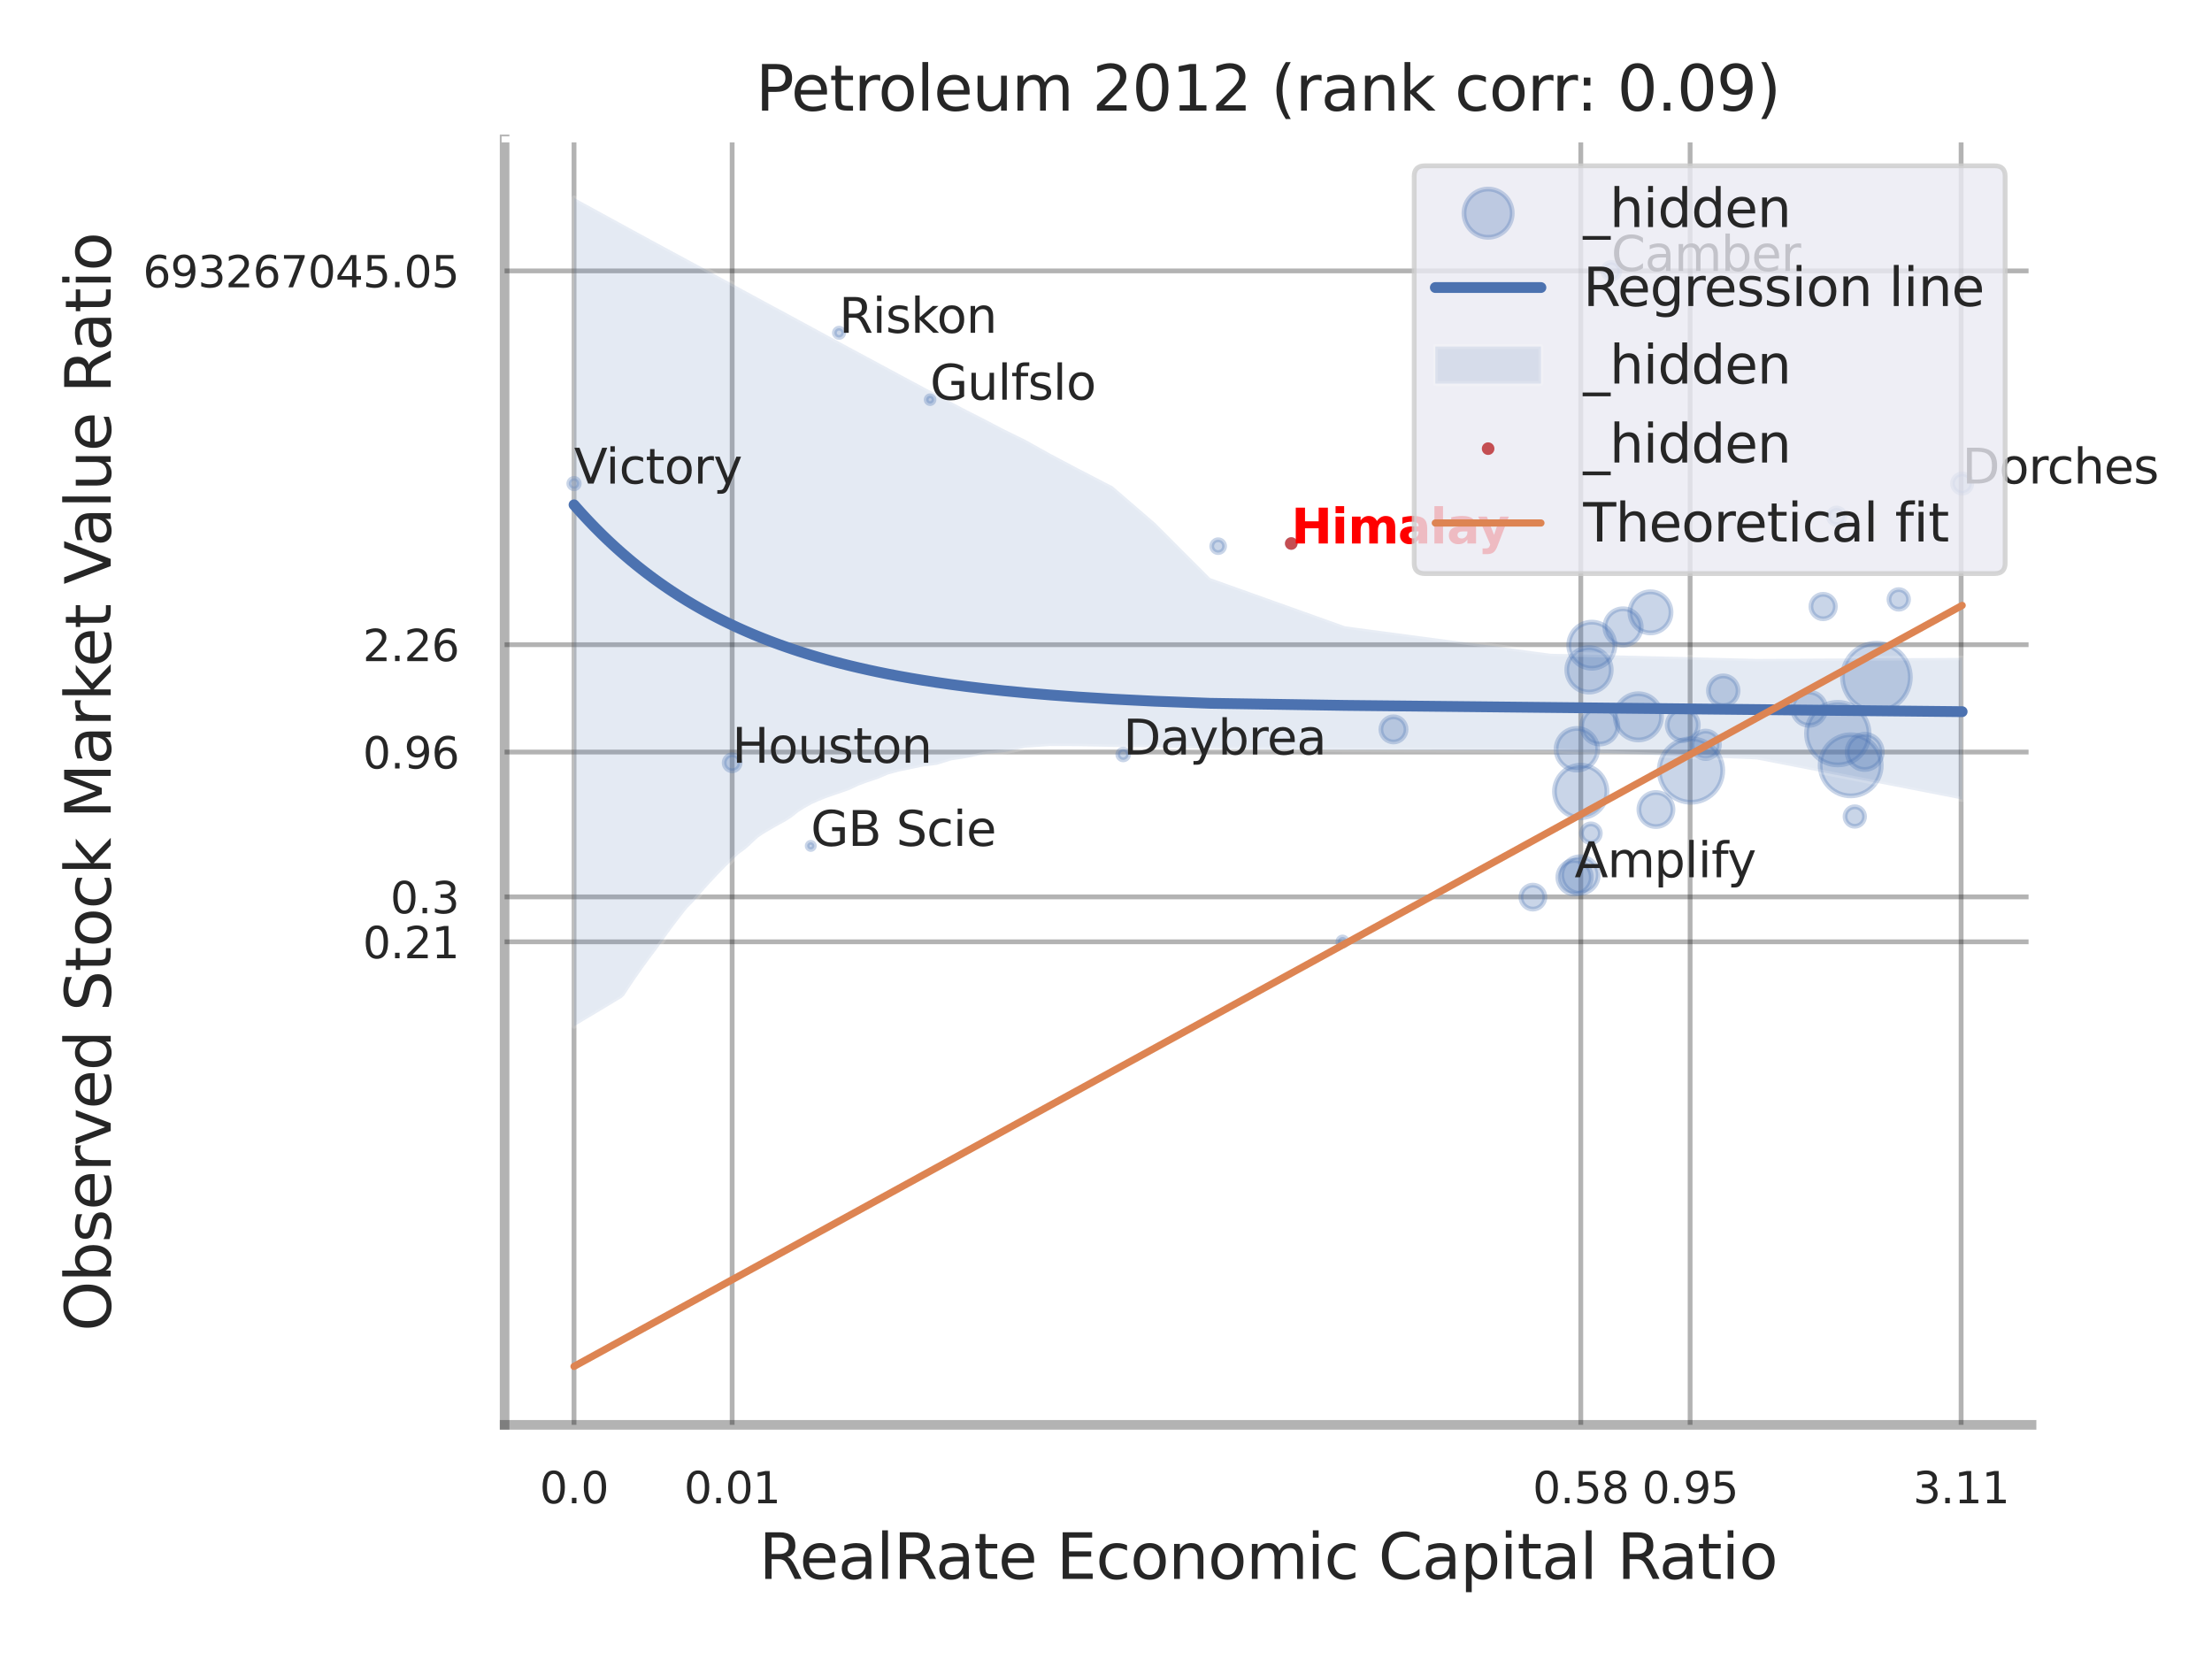 <?xml version="1.0" encoding="utf-8" standalone="no"?>
<!DOCTYPE svg PUBLIC "-//W3C//DTD SVG 1.1//EN"
  "http://www.w3.org/Graphics/SVG/1.1/DTD/svg11.dtd">
<svg xmlns:xlink="http://www.w3.org/1999/xlink" width="460.8pt" height="345.6pt" viewBox="0 0 460.8 345.6" xmlns="http://www.w3.org/2000/svg" version="1.1">
 <defs>
  <style type="text/css">*{stroke-linejoin: round; stroke-linecap: butt}</style>
 </defs>
 <g id="figure_1">
  <g id="patch_1">
   <path d="M 0 345.6 
L 460.8 345.6 
L 460.8 0 
L 0 0 
z
" style="fill: #ffffff"/>
  </g>
  <g id="axes_1">
   <g id="patch_2">
    <path d="M 105.12 296.82 
L 423.213 296.82 
L 423.213 29.04 
L 105.12 29.04 
z
" style="fill: #ffffff"/>
   </g>
   <g id="matplotlib.axis_1">
    <g id="xtick_1">
     <g id="line2d_1">
      <path d="M 119.58 296.82 
L 119.58 29.04 
" clip-path="url(#p064ef39804)" style="fill: none; stroke: #000000; stroke-opacity: 0.3; stroke-linecap: round"/>
     </g>
     <g id="text_1">
      <!-- 0.0 -->
      <g style="fill: #262626" transform="translate(112.424 313.159) scale(0.09 -0.09)">
       <defs>
        <path id="DejaVuSans-30" d="M 2034 4250 
Q 1547 4250 1301 3770 
Q 1056 3291 1056 2328 
Q 1056 1369 1301 889 
Q 1547 409 2034 409 
Q 2525 409 2770 889 
Q 3016 1369 3016 2328 
Q 3016 3291 2770 3770 
Q 2525 4250 2034 4250 
z
M 2034 4750 
Q 2819 4750 3233 4129 
Q 3647 3509 3647 2328 
Q 3647 1150 3233 529 
Q 2819 -91 2034 -91 
Q 1250 -91 836 529 
Q 422 1150 422 2328 
Q 422 3509 836 4129 
Q 1250 4750 2034 4750 
z
" transform="scale(0.016)"/>
        <path id="DejaVuSans-2e" d="M 684 794 
L 1344 794 
L 1344 0 
L 684 0 
L 684 794 
z
" transform="scale(0.016)"/>
       </defs>
       <use xlink:href="#DejaVuSans-30"/>
       <use xlink:href="#DejaVuSans-2e" transform="translate(63.623 0)"/>
       <use xlink:href="#DejaVuSans-30" transform="translate(95.41 0)"/>
      </g>
     </g>
    </g>
    <g id="xtick_2">
     <g id="line2d_2">
      <path d="M 152.519 296.82 
L 152.519 29.04 
" clip-path="url(#p064ef39804)" style="fill: none; stroke: #000000; stroke-opacity: 0.3; stroke-linecap: round"/>
     </g>
     <g id="text_2">
      <!-- 0.01 -->
      <g style="fill: #262626" transform="translate(142.499 313.159) scale(0.09 -0.09)">
       <defs>
        <path id="DejaVuSans-31" d="M 794 531 
L 1825 531 
L 1825 4091 
L 703 3866 
L 703 4441 
L 1819 4666 
L 2450 4666 
L 2450 531 
L 3481 531 
L 3481 0 
L 794 0 
L 794 531 
z
" transform="scale(0.016)"/>
       </defs>
       <use xlink:href="#DejaVuSans-30"/>
       <use xlink:href="#DejaVuSans-2e" transform="translate(63.623 0)"/>
       <use xlink:href="#DejaVuSans-30" transform="translate(95.41 0)"/>
       <use xlink:href="#DejaVuSans-31" transform="translate(159.033 0)"/>
      </g>
     </g>
    </g>
    <g id="xtick_3">
     <g id="line2d_3">
      <path d="M 329.308 296.82 
L 329.308 29.04 
" clip-path="url(#p064ef39804)" style="fill: none; stroke: #000000; stroke-opacity: 0.3; stroke-linecap: round"/>
     </g>
     <g id="text_3">
      <!-- 0.58 -->
      <g style="fill: #262626" transform="translate(319.289 313.159) scale(0.09 -0.09)">
       <defs>
        <path id="DejaVuSans-35" d="M 691 4666 
L 3169 4666 
L 3169 4134 
L 1269 4134 
L 1269 2991 
Q 1406 3038 1543 3061 
Q 1681 3084 1819 3084 
Q 2600 3084 3056 2656 
Q 3513 2228 3513 1497 
Q 3513 744 3044 326 
Q 2575 -91 1722 -91 
Q 1428 -91 1123 -41 
Q 819 9 494 109 
L 494 744 
Q 775 591 1075 516 
Q 1375 441 1709 441 
Q 2250 441 2565 725 
Q 2881 1009 2881 1497 
Q 2881 1984 2565 2268 
Q 2250 2553 1709 2553 
Q 1456 2553 1204 2497 
Q 953 2441 691 2322 
L 691 4666 
z
" transform="scale(0.016)"/>
        <path id="DejaVuSans-38" d="M 2034 2216 
Q 1584 2216 1326 1975 
Q 1069 1734 1069 1313 
Q 1069 891 1326 650 
Q 1584 409 2034 409 
Q 2484 409 2743 651 
Q 3003 894 3003 1313 
Q 3003 1734 2745 1975 
Q 2488 2216 2034 2216 
z
M 1403 2484 
Q 997 2584 770 2862 
Q 544 3141 544 3541 
Q 544 4100 942 4425 
Q 1341 4750 2034 4750 
Q 2731 4750 3128 4425 
Q 3525 4100 3525 3541 
Q 3525 3141 3298 2862 
Q 3072 2584 2669 2484 
Q 3125 2378 3379 2068 
Q 3634 1759 3634 1313 
Q 3634 634 3220 271 
Q 2806 -91 2034 -91 
Q 1263 -91 848 271 
Q 434 634 434 1313 
Q 434 1759 690 2068 
Q 947 2378 1403 2484 
z
M 1172 3481 
Q 1172 3119 1398 2916 
Q 1625 2713 2034 2713 
Q 2441 2713 2670 2916 
Q 2900 3119 2900 3481 
Q 2900 3844 2670 4047 
Q 2441 4250 2034 4250 
Q 1625 4250 1398 4047 
Q 1172 3844 1172 3481 
z
" transform="scale(0.016)"/>
       </defs>
       <use xlink:href="#DejaVuSans-30"/>
       <use xlink:href="#DejaVuSans-2e" transform="translate(63.623 0)"/>
       <use xlink:href="#DejaVuSans-35" transform="translate(95.41 0)"/>
       <use xlink:href="#DejaVuSans-38" transform="translate(159.033 0)"/>
      </g>
     </g>
    </g>
    <g id="xtick_4">
     <g id="line2d_4">
      <path d="M 352.081 296.82 
L 352.081 29.04 
" clip-path="url(#p064ef39804)" style="fill: none; stroke: #000000; stroke-opacity: 0.3; stroke-linecap: round"/>
     </g>
     <g id="text_4">
      <!-- 0.95 -->
      <g style="fill: #262626" transform="translate(342.061 313.159) scale(0.09 -0.09)">
       <defs>
        <path id="DejaVuSans-39" d="M 703 97 
L 703 672 
Q 941 559 1184 500 
Q 1428 441 1663 441 
Q 2288 441 2617 861 
Q 2947 1281 2994 2138 
Q 2813 1869 2534 1725 
Q 2256 1581 1919 1581 
Q 1219 1581 811 2004 
Q 403 2428 403 3163 
Q 403 3881 828 4315 
Q 1253 4750 1959 4750 
Q 2769 4750 3195 4129 
Q 3622 3509 3622 2328 
Q 3622 1225 3098 567 
Q 2575 -91 1691 -91 
Q 1453 -91 1209 -44 
Q 966 3 703 97 
z
M 1959 2075 
Q 2384 2075 2632 2365 
Q 2881 2656 2881 3163 
Q 2881 3666 2632 3958 
Q 2384 4250 1959 4250 
Q 1534 4250 1286 3958 
Q 1038 3666 1038 3163 
Q 1038 2656 1286 2365 
Q 1534 2075 1959 2075 
z
" transform="scale(0.016)"/>
       </defs>
       <use xlink:href="#DejaVuSans-30"/>
       <use xlink:href="#DejaVuSans-2e" transform="translate(63.623 0)"/>
       <use xlink:href="#DejaVuSans-39" transform="translate(95.41 0)"/>
       <use xlink:href="#DejaVuSans-35" transform="translate(159.033 0)"/>
      </g>
     </g>
    </g>
    <g id="xtick_5">
     <g id="line2d_5">
      <path d="M 408.537 296.82 
L 408.537 29.04 
" clip-path="url(#p064ef39804)" style="fill: none; stroke: #000000; stroke-opacity: 0.3; stroke-linecap: round"/>
     </g>
     <g id="text_5">
      <!-- 3.11 -->
      <g style="fill: #262626" transform="translate(398.518 313.159) scale(0.09 -0.09)">
       <defs>
        <path id="DejaVuSans-33" d="M 2597 2516 
Q 3050 2419 3304 2112 
Q 3559 1806 3559 1356 
Q 3559 666 3084 287 
Q 2609 -91 1734 -91 
Q 1441 -91 1130 -33 
Q 819 25 488 141 
L 488 750 
Q 750 597 1062 519 
Q 1375 441 1716 441 
Q 2309 441 2620 675 
Q 2931 909 2931 1356 
Q 2931 1769 2642 2001 
Q 2353 2234 1838 2234 
L 1294 2234 
L 1294 2753 
L 1863 2753 
Q 2328 2753 2575 2939 
Q 2822 3125 2822 3475 
Q 2822 3834 2567 4026 
Q 2313 4219 1838 4219 
Q 1578 4219 1281 4162 
Q 984 4106 628 3988 
L 628 4550 
Q 988 4650 1302 4700 
Q 1616 4750 1894 4750 
Q 2613 4750 3031 4423 
Q 3450 4097 3450 3541 
Q 3450 3153 3228 2886 
Q 3006 2619 2597 2516 
z
" transform="scale(0.016)"/>
       </defs>
       <use xlink:href="#DejaVuSans-33"/>
       <use xlink:href="#DejaVuSans-2e" transform="translate(63.623 0)"/>
       <use xlink:href="#DejaVuSans-31" transform="translate(95.41 0)"/>
       <use xlink:href="#DejaVuSans-31" transform="translate(159.033 0)"/>
      </g>
     </g>
    </g>
    <g id="xtick_6"/>
    <g id="xtick_7"/>
    <g id="xtick_8"/>
    <g id="xtick_9"/>
    <g id="text_6">
     <!-- RealRate Economic Capital Ratio -->
     <g style="fill: #262626" transform="translate(158.113 328.908) scale(0.13 -0.13)">
      <defs>
       <path id="DejaVuSans-52" d="M 2841 2188 
Q 3044 2119 3236 1894 
Q 3428 1669 3622 1275 
L 4263 0 
L 3584 0 
L 2988 1197 
Q 2756 1666 2539 1819 
Q 2322 1972 1947 1972 
L 1259 1972 
L 1259 0 
L 628 0 
L 628 4666 
L 2053 4666 
Q 2853 4666 3247 4331 
Q 3641 3997 3641 3322 
Q 3641 2881 3436 2590 
Q 3231 2300 2841 2188 
z
M 1259 4147 
L 1259 2491 
L 2053 2491 
Q 2509 2491 2742 2702 
Q 2975 2913 2975 3322 
Q 2975 3731 2742 3939 
Q 2509 4147 2053 4147 
L 1259 4147 
z
" transform="scale(0.016)"/>
       <path id="DejaVuSans-65" d="M 3597 1894 
L 3597 1613 
L 953 1613 
Q 991 1019 1311 708 
Q 1631 397 2203 397 
Q 2534 397 2845 478 
Q 3156 559 3463 722 
L 3463 178 
Q 3153 47 2828 -22 
Q 2503 -91 2169 -91 
Q 1331 -91 842 396 
Q 353 884 353 1716 
Q 353 2575 817 3079 
Q 1281 3584 2069 3584 
Q 2775 3584 3186 3129 
Q 3597 2675 3597 1894 
z
M 3022 2063 
Q 3016 2534 2758 2815 
Q 2500 3097 2075 3097 
Q 1594 3097 1305 2825 
Q 1016 2553 972 2059 
L 3022 2063 
z
" transform="scale(0.016)"/>
       <path id="DejaVuSans-61" d="M 2194 1759 
Q 1497 1759 1228 1600 
Q 959 1441 959 1056 
Q 959 750 1161 570 
Q 1363 391 1709 391 
Q 2188 391 2477 730 
Q 2766 1069 2766 1631 
L 2766 1759 
L 2194 1759 
z
M 3341 1997 
L 3341 0 
L 2766 0 
L 2766 531 
Q 2569 213 2275 61 
Q 1981 -91 1556 -91 
Q 1019 -91 701 211 
Q 384 513 384 1019 
Q 384 1609 779 1909 
Q 1175 2209 1959 2209 
L 2766 2209 
L 2766 2266 
Q 2766 2663 2505 2880 
Q 2244 3097 1772 3097 
Q 1472 3097 1187 3025 
Q 903 2953 641 2809 
L 641 3341 
Q 956 3463 1253 3523 
Q 1550 3584 1831 3584 
Q 2591 3584 2966 3190 
Q 3341 2797 3341 1997 
z
" transform="scale(0.016)"/>
       <path id="DejaVuSans-6c" d="M 603 4863 
L 1178 4863 
L 1178 0 
L 603 0 
L 603 4863 
z
" transform="scale(0.016)"/>
       <path id="DejaVuSans-74" d="M 1172 4494 
L 1172 3500 
L 2356 3500 
L 2356 3053 
L 1172 3053 
L 1172 1153 
Q 1172 725 1289 603 
Q 1406 481 1766 481 
L 2356 481 
L 2356 0 
L 1766 0 
Q 1100 0 847 248 
Q 594 497 594 1153 
L 594 3053 
L 172 3053 
L 172 3500 
L 594 3500 
L 594 4494 
L 1172 4494 
z
" transform="scale(0.016)"/>
       <path id="DejaVuSans-20" transform="scale(0.016)"/>
       <path id="DejaVuSans-45" d="M 628 4666 
L 3578 4666 
L 3578 4134 
L 1259 4134 
L 1259 2753 
L 3481 2753 
L 3481 2222 
L 1259 2222 
L 1259 531 
L 3634 531 
L 3634 0 
L 628 0 
L 628 4666 
z
" transform="scale(0.016)"/>
       <path id="DejaVuSans-63" d="M 3122 3366 
L 3122 2828 
Q 2878 2963 2633 3030 
Q 2388 3097 2138 3097 
Q 1578 3097 1268 2742 
Q 959 2388 959 1747 
Q 959 1106 1268 751 
Q 1578 397 2138 397 
Q 2388 397 2633 464 
Q 2878 531 3122 666 
L 3122 134 
Q 2881 22 2623 -34 
Q 2366 -91 2075 -91 
Q 1284 -91 818 406 
Q 353 903 353 1747 
Q 353 2603 823 3093 
Q 1294 3584 2113 3584 
Q 2378 3584 2631 3529 
Q 2884 3475 3122 3366 
z
" transform="scale(0.016)"/>
       <path id="DejaVuSans-6f" d="M 1959 3097 
Q 1497 3097 1228 2736 
Q 959 2375 959 1747 
Q 959 1119 1226 758 
Q 1494 397 1959 397 
Q 2419 397 2687 759 
Q 2956 1122 2956 1747 
Q 2956 2369 2687 2733 
Q 2419 3097 1959 3097 
z
M 1959 3584 
Q 2709 3584 3137 3096 
Q 3566 2609 3566 1747 
Q 3566 888 3137 398 
Q 2709 -91 1959 -91 
Q 1206 -91 779 398 
Q 353 888 353 1747 
Q 353 2609 779 3096 
Q 1206 3584 1959 3584 
z
" transform="scale(0.016)"/>
       <path id="DejaVuSans-6e" d="M 3513 2113 
L 3513 0 
L 2938 0 
L 2938 2094 
Q 2938 2591 2744 2837 
Q 2550 3084 2163 3084 
Q 1697 3084 1428 2787 
Q 1159 2491 1159 1978 
L 1159 0 
L 581 0 
L 581 3500 
L 1159 3500 
L 1159 2956 
Q 1366 3272 1645 3428 
Q 1925 3584 2291 3584 
Q 2894 3584 3203 3211 
Q 3513 2838 3513 2113 
z
" transform="scale(0.016)"/>
       <path id="DejaVuSans-6d" d="M 3328 2828 
Q 3544 3216 3844 3400 
Q 4144 3584 4550 3584 
Q 5097 3584 5394 3201 
Q 5691 2819 5691 2113 
L 5691 0 
L 5113 0 
L 5113 2094 
Q 5113 2597 4934 2840 
Q 4756 3084 4391 3084 
Q 3944 3084 3684 2787 
Q 3425 2491 3425 1978 
L 3425 0 
L 2847 0 
L 2847 2094 
Q 2847 2600 2669 2842 
Q 2491 3084 2119 3084 
Q 1678 3084 1418 2786 
Q 1159 2488 1159 1978 
L 1159 0 
L 581 0 
L 581 3500 
L 1159 3500 
L 1159 2956 
Q 1356 3278 1631 3431 
Q 1906 3584 2284 3584 
Q 2666 3584 2933 3390 
Q 3200 3197 3328 2828 
z
" transform="scale(0.016)"/>
       <path id="DejaVuSans-69" d="M 603 3500 
L 1178 3500 
L 1178 0 
L 603 0 
L 603 3500 
z
M 603 4863 
L 1178 4863 
L 1178 4134 
L 603 4134 
L 603 4863 
z
" transform="scale(0.016)"/>
       <path id="DejaVuSans-43" d="M 4122 4306 
L 4122 3641 
Q 3803 3938 3442 4084 
Q 3081 4231 2675 4231 
Q 1875 4231 1450 3742 
Q 1025 3253 1025 2328 
Q 1025 1406 1450 917 
Q 1875 428 2675 428 
Q 3081 428 3442 575 
Q 3803 722 4122 1019 
L 4122 359 
Q 3791 134 3420 21 
Q 3050 -91 2638 -91 
Q 1578 -91 968 557 
Q 359 1206 359 2328 
Q 359 3453 968 4101 
Q 1578 4750 2638 4750 
Q 3056 4750 3426 4639 
Q 3797 4528 4122 4306 
z
" transform="scale(0.016)"/>
       <path id="DejaVuSans-70" d="M 1159 525 
L 1159 -1331 
L 581 -1331 
L 581 3500 
L 1159 3500 
L 1159 2969 
Q 1341 3281 1617 3432 
Q 1894 3584 2278 3584 
Q 2916 3584 3314 3078 
Q 3713 2572 3713 1747 
Q 3713 922 3314 415 
Q 2916 -91 2278 -91 
Q 1894 -91 1617 61 
Q 1341 213 1159 525 
z
M 3116 1747 
Q 3116 2381 2855 2742 
Q 2594 3103 2138 3103 
Q 1681 3103 1420 2742 
Q 1159 2381 1159 1747 
Q 1159 1113 1420 752 
Q 1681 391 2138 391 
Q 2594 391 2855 752 
Q 3116 1113 3116 1747 
z
" transform="scale(0.016)"/>
      </defs>
      <use xlink:href="#DejaVuSans-52"/>
      <use xlink:href="#DejaVuSans-65" transform="translate(64.982 0)"/>
      <use xlink:href="#DejaVuSans-61" transform="translate(126.506 0)"/>
      <use xlink:href="#DejaVuSans-6c" transform="translate(187.785 0)"/>
      <use xlink:href="#DejaVuSans-52" transform="translate(215.568 0)"/>
      <use xlink:href="#DejaVuSans-61" transform="translate(282.801 0)"/>
      <use xlink:href="#DejaVuSans-74" transform="translate(344.08 0)"/>
      <use xlink:href="#DejaVuSans-65" transform="translate(383.289 0)"/>
      <use xlink:href="#DejaVuSans-20" transform="translate(444.812 0)"/>
      <use xlink:href="#DejaVuSans-45" transform="translate(476.6 0)"/>
      <use xlink:href="#DejaVuSans-63" transform="translate(539.783 0)"/>
      <use xlink:href="#DejaVuSans-6f" transform="translate(594.764 0)"/>
      <use xlink:href="#DejaVuSans-6e" transform="translate(655.945 0)"/>
      <use xlink:href="#DejaVuSans-6f" transform="translate(719.324 0)"/>
      <use xlink:href="#DejaVuSans-6d" transform="translate(780.506 0)"/>
      <use xlink:href="#DejaVuSans-69" transform="translate(877.918 0)"/>
      <use xlink:href="#DejaVuSans-63" transform="translate(905.701 0)"/>
      <use xlink:href="#DejaVuSans-20" transform="translate(960.682 0)"/>
      <use xlink:href="#DejaVuSans-43" transform="translate(992.469 0)"/>
      <use xlink:href="#DejaVuSans-61" transform="translate(1062.293 0)"/>
      <use xlink:href="#DejaVuSans-70" transform="translate(1123.572 0)"/>
      <use xlink:href="#DejaVuSans-69" transform="translate(1187.049 0)"/>
      <use xlink:href="#DejaVuSans-74" transform="translate(1214.832 0)"/>
      <use xlink:href="#DejaVuSans-61" transform="translate(1254.041 0)"/>
      <use xlink:href="#DejaVuSans-6c" transform="translate(1315.32 0)"/>
      <use xlink:href="#DejaVuSans-20" transform="translate(1343.104 0)"/>
      <use xlink:href="#DejaVuSans-52" transform="translate(1374.891 0)"/>
      <use xlink:href="#DejaVuSans-61" transform="translate(1442.123 0)"/>
      <use xlink:href="#DejaVuSans-74" transform="translate(1503.402 0)"/>
      <use xlink:href="#DejaVuSans-69" transform="translate(1542.611 0)"/>
      <use xlink:href="#DejaVuSans-6f" transform="translate(1570.395 0)"/>
     </g>
    </g>
   </g>
   <g id="matplotlib.axis_2">
    <g id="ytick_1">
     <g id="line2d_6">
      <path d="M 105.12 196.2 
L 423.213 196.2 
" clip-path="url(#p064ef39804)" style="fill: none; stroke: #000000; stroke-opacity: 0.3; stroke-linecap: round"/>
     </g>
     <g id="text_7">
      <!-- 0.21 -->
      <g style="fill: #262626" transform="translate(75.581 199.619) scale(0.09 -0.09)">
       <defs>
        <path id="DejaVuSans-32" d="M 1228 531 
L 3431 531 
L 3431 0 
L 469 0 
L 469 531 
Q 828 903 1448 1529 
Q 2069 2156 2228 2338 
Q 2531 2678 2651 2914 
Q 2772 3150 2772 3378 
Q 2772 3750 2511 3984 
Q 2250 4219 1831 4219 
Q 1534 4219 1204 4116 
Q 875 4013 500 3803 
L 500 4441 
Q 881 4594 1212 4672 
Q 1544 4750 1819 4750 
Q 2544 4750 2975 4387 
Q 3406 4025 3406 3419 
Q 3406 3131 3298 2873 
Q 3191 2616 2906 2266 
Q 2828 2175 2409 1742 
Q 1991 1309 1228 531 
z
" transform="scale(0.016)"/>
       </defs>
       <use xlink:href="#DejaVuSans-30"/>
       <use xlink:href="#DejaVuSans-2e" transform="translate(63.623 0)"/>
       <use xlink:href="#DejaVuSans-32" transform="translate(95.41 0)"/>
       <use xlink:href="#DejaVuSans-31" transform="translate(159.033 0)"/>
      </g>
     </g>
    </g>
    <g id="ytick_2">
     <g id="line2d_7">
      <path d="M 105.12 186.837 
L 423.213 186.837 
" clip-path="url(#p064ef39804)" style="fill: none; stroke: #000000; stroke-opacity: 0.3; stroke-linecap: round"/>
     </g>
     <g id="text_8">
      <!-- 0.3 -->
      <g style="fill: #262626" transform="translate(81.307 190.256) scale(0.09 -0.09)">
       <use xlink:href="#DejaVuSans-30"/>
       <use xlink:href="#DejaVuSans-2e" transform="translate(63.623 0)"/>
       <use xlink:href="#DejaVuSans-33" transform="translate(95.41 0)"/>
      </g>
     </g>
    </g>
    <g id="ytick_3">
     <g id="line2d_8">
      <path d="M 105.12 156.667 
L 423.213 156.667 
" clip-path="url(#p064ef39804)" style="fill: none; stroke: #000000; stroke-opacity: 0.3; stroke-linecap: round"/>
     </g>
     <g id="text_9">
      <!-- 0.96 -->
      <g style="fill: #262626" transform="translate(75.581 160.086) scale(0.09 -0.09)">
       <defs>
        <path id="DejaVuSans-36" d="M 2113 2584 
Q 1688 2584 1439 2293 
Q 1191 2003 1191 1497 
Q 1191 994 1439 701 
Q 1688 409 2113 409 
Q 2538 409 2786 701 
Q 3034 994 3034 1497 
Q 3034 2003 2786 2293 
Q 2538 2584 2113 2584 
z
M 3366 4563 
L 3366 3988 
Q 3128 4100 2886 4159 
Q 2644 4219 2406 4219 
Q 1781 4219 1451 3797 
Q 1122 3375 1075 2522 
Q 1259 2794 1537 2939 
Q 1816 3084 2150 3084 
Q 2853 3084 3261 2657 
Q 3669 2231 3669 1497 
Q 3669 778 3244 343 
Q 2819 -91 2113 -91 
Q 1303 -91 875 529 
Q 447 1150 447 2328 
Q 447 3434 972 4092 
Q 1497 4750 2381 4750 
Q 2619 4750 2861 4703 
Q 3103 4656 3366 4563 
z
" transform="scale(0.016)"/>
       </defs>
       <use xlink:href="#DejaVuSans-30"/>
       <use xlink:href="#DejaVuSans-2e" transform="translate(63.623 0)"/>
       <use xlink:href="#DejaVuSans-39" transform="translate(95.41 0)"/>
       <use xlink:href="#DejaVuSans-36" transform="translate(159.033 0)"/>
      </g>
     </g>
    </g>
    <g id="ytick_4">
     <g id="line2d_9">
      <path d="M 105.12 134.3 
L 423.213 134.3 
" clip-path="url(#p064ef39804)" style="fill: none; stroke: #000000; stroke-opacity: 0.3; stroke-linecap: round"/>
     </g>
     <g id="text_10">
      <!-- 2.26 -->
      <g style="fill: #262626" transform="translate(75.581 137.719) scale(0.09 -0.09)">
       <use xlink:href="#DejaVuSans-32"/>
       <use xlink:href="#DejaVuSans-2e" transform="translate(63.623 0)"/>
       <use xlink:href="#DejaVuSans-32" transform="translate(95.41 0)"/>
       <use xlink:href="#DejaVuSans-36" transform="translate(159.033 0)"/>
      </g>
     </g>
    </g>
    <g id="ytick_5">
     <g id="line2d_10">
      <path d="M 105.12 56.431 
L 423.213 56.431 
" clip-path="url(#p064ef39804)" style="fill: none; stroke: #000000; stroke-opacity: 0.3; stroke-linecap: round"/>
     </g>
     <g id="text_11">
      <!-- 693267045.05 -->
      <g style="fill: #262626" transform="translate(29.771 59.85) scale(0.09 -0.09)">
       <defs>
        <path id="DejaVuSans-37" d="M 525 4666 
L 3525 4666 
L 3525 4397 
L 1831 0 
L 1172 0 
L 2766 4134 
L 525 4134 
L 525 4666 
z
" transform="scale(0.016)"/>
        <path id="DejaVuSans-34" d="M 2419 4116 
L 825 1625 
L 2419 1625 
L 2419 4116 
z
M 2253 4666 
L 3047 4666 
L 3047 1625 
L 3713 1625 
L 3713 1100 
L 3047 1100 
L 3047 0 
L 2419 0 
L 2419 1100 
L 313 1100 
L 313 1709 
L 2253 4666 
z
" transform="scale(0.016)"/>
       </defs>
       <use xlink:href="#DejaVuSans-36"/>
       <use xlink:href="#DejaVuSans-39" transform="translate(63.623 0)"/>
       <use xlink:href="#DejaVuSans-33" transform="translate(127.246 0)"/>
       <use xlink:href="#DejaVuSans-32" transform="translate(190.869 0)"/>
       <use xlink:href="#DejaVuSans-36" transform="translate(254.492 0)"/>
       <use xlink:href="#DejaVuSans-37" transform="translate(318.115 0)"/>
       <use xlink:href="#DejaVuSans-30" transform="translate(381.738 0)"/>
       <use xlink:href="#DejaVuSans-34" transform="translate(445.361 0)"/>
       <use xlink:href="#DejaVuSans-35" transform="translate(508.984 0)"/>
       <use xlink:href="#DejaVuSans-2e" transform="translate(572.607 0)"/>
       <use xlink:href="#DejaVuSans-30" transform="translate(604.395 0)"/>
       <use xlink:href="#DejaVuSans-35" transform="translate(668.018 0)"/>
      </g>
     </g>
    </g>
    <g id="ytick_6"/>
    <g id="ytick_7"/>
    <g id="ytick_8"/>
    <g id="ytick_9"/>
    <g id="ytick_10"/>
    <g id="ytick_11"/>
    <g id="text_12">
     <!-- Observed Stock Market Value Ratio -->
     <g style="fill: #262626" transform="translate(23.067 277.332) rotate(-90) scale(0.13 -0.13)">
      <defs>
       <path id="DejaVuSans-4f" d="M 2522 4238 
Q 1834 4238 1429 3725 
Q 1025 3213 1025 2328 
Q 1025 1447 1429 934 
Q 1834 422 2522 422 
Q 3209 422 3611 934 
Q 4013 1447 4013 2328 
Q 4013 3213 3611 3725 
Q 3209 4238 2522 4238 
z
M 2522 4750 
Q 3503 4750 4090 4092 
Q 4678 3434 4678 2328 
Q 4678 1225 4090 567 
Q 3503 -91 2522 -91 
Q 1538 -91 948 565 
Q 359 1222 359 2328 
Q 359 3434 948 4092 
Q 1538 4750 2522 4750 
z
" transform="scale(0.016)"/>
       <path id="DejaVuSans-62" d="M 3116 1747 
Q 3116 2381 2855 2742 
Q 2594 3103 2138 3103 
Q 1681 3103 1420 2742 
Q 1159 2381 1159 1747 
Q 1159 1113 1420 752 
Q 1681 391 2138 391 
Q 2594 391 2855 752 
Q 3116 1113 3116 1747 
z
M 1159 2969 
Q 1341 3281 1617 3432 
Q 1894 3584 2278 3584 
Q 2916 3584 3314 3078 
Q 3713 2572 3713 1747 
Q 3713 922 3314 415 
Q 2916 -91 2278 -91 
Q 1894 -91 1617 61 
Q 1341 213 1159 525 
L 1159 0 
L 581 0 
L 581 4863 
L 1159 4863 
L 1159 2969 
z
" transform="scale(0.016)"/>
       <path id="DejaVuSans-73" d="M 2834 3397 
L 2834 2853 
Q 2591 2978 2328 3040 
Q 2066 3103 1784 3103 
Q 1356 3103 1142 2972 
Q 928 2841 928 2578 
Q 928 2378 1081 2264 
Q 1234 2150 1697 2047 
L 1894 2003 
Q 2506 1872 2764 1633 
Q 3022 1394 3022 966 
Q 3022 478 2636 193 
Q 2250 -91 1575 -91 
Q 1294 -91 989 -36 
Q 684 19 347 128 
L 347 722 
Q 666 556 975 473 
Q 1284 391 1588 391 
Q 1994 391 2212 530 
Q 2431 669 2431 922 
Q 2431 1156 2273 1281 
Q 2116 1406 1581 1522 
L 1381 1569 
Q 847 1681 609 1914 
Q 372 2147 372 2553 
Q 372 3047 722 3315 
Q 1072 3584 1716 3584 
Q 2034 3584 2315 3537 
Q 2597 3491 2834 3397 
z
" transform="scale(0.016)"/>
       <path id="DejaVuSans-72" d="M 2631 2963 
Q 2534 3019 2420 3045 
Q 2306 3072 2169 3072 
Q 1681 3072 1420 2755 
Q 1159 2438 1159 1844 
L 1159 0 
L 581 0 
L 581 3500 
L 1159 3500 
L 1159 2956 
Q 1341 3275 1631 3429 
Q 1922 3584 2338 3584 
Q 2397 3584 2469 3576 
Q 2541 3569 2628 3553 
L 2631 2963 
z
" transform="scale(0.016)"/>
       <path id="DejaVuSans-76" d="M 191 3500 
L 800 3500 
L 1894 563 
L 2988 3500 
L 3597 3500 
L 2284 0 
L 1503 0 
L 191 3500 
z
" transform="scale(0.016)"/>
       <path id="DejaVuSans-64" d="M 2906 2969 
L 2906 4863 
L 3481 4863 
L 3481 0 
L 2906 0 
L 2906 525 
Q 2725 213 2448 61 
Q 2172 -91 1784 -91 
Q 1150 -91 751 415 
Q 353 922 353 1747 
Q 353 2572 751 3078 
Q 1150 3584 1784 3584 
Q 2172 3584 2448 3432 
Q 2725 3281 2906 2969 
z
M 947 1747 
Q 947 1113 1208 752 
Q 1469 391 1925 391 
Q 2381 391 2643 752 
Q 2906 1113 2906 1747 
Q 2906 2381 2643 2742 
Q 2381 3103 1925 3103 
Q 1469 3103 1208 2742 
Q 947 2381 947 1747 
z
" transform="scale(0.016)"/>
       <path id="DejaVuSans-53" d="M 3425 4513 
L 3425 3897 
Q 3066 4069 2747 4153 
Q 2428 4238 2131 4238 
Q 1616 4238 1336 4038 
Q 1056 3838 1056 3469 
Q 1056 3159 1242 3001 
Q 1428 2844 1947 2747 
L 2328 2669 
Q 3034 2534 3370 2195 
Q 3706 1856 3706 1288 
Q 3706 609 3251 259 
Q 2797 -91 1919 -91 
Q 1588 -91 1214 -16 
Q 841 59 441 206 
L 441 856 
Q 825 641 1194 531 
Q 1563 422 1919 422 
Q 2459 422 2753 634 
Q 3047 847 3047 1241 
Q 3047 1584 2836 1778 
Q 2625 1972 2144 2069 
L 1759 2144 
Q 1053 2284 737 2584 
Q 422 2884 422 3419 
Q 422 4038 858 4394 
Q 1294 4750 2059 4750 
Q 2388 4750 2728 4690 
Q 3069 4631 3425 4513 
z
" transform="scale(0.016)"/>
       <path id="DejaVuSans-6b" d="M 581 4863 
L 1159 4863 
L 1159 1991 
L 2875 3500 
L 3609 3500 
L 1753 1863 
L 3688 0 
L 2938 0 
L 1159 1709 
L 1159 0 
L 581 0 
L 581 4863 
z
" transform="scale(0.016)"/>
       <path id="DejaVuSans-4d" d="M 628 4666 
L 1569 4666 
L 2759 1491 
L 3956 4666 
L 4897 4666 
L 4897 0 
L 4281 0 
L 4281 4097 
L 3078 897 
L 2444 897 
L 1241 4097 
L 1241 0 
L 628 0 
L 628 4666 
z
" transform="scale(0.016)"/>
       <path id="DejaVuSans-56" d="M 1831 0 
L 50 4666 
L 709 4666 
L 2188 738 
L 3669 4666 
L 4325 4666 
L 2547 0 
L 1831 0 
z
" transform="scale(0.016)"/>
       <path id="DejaVuSans-75" d="M 544 1381 
L 544 3500 
L 1119 3500 
L 1119 1403 
Q 1119 906 1312 657 
Q 1506 409 1894 409 
Q 2359 409 2629 706 
Q 2900 1003 2900 1516 
L 2900 3500 
L 3475 3500 
L 3475 0 
L 2900 0 
L 2900 538 
Q 2691 219 2414 64 
Q 2138 -91 1772 -91 
Q 1169 -91 856 284 
Q 544 659 544 1381 
z
M 1991 3584 
L 1991 3584 
z
" transform="scale(0.016)"/>
      </defs>
      <use xlink:href="#DejaVuSans-4f"/>
      <use xlink:href="#DejaVuSans-62" transform="translate(78.711 0)"/>
      <use xlink:href="#DejaVuSans-73" transform="translate(142.188 0)"/>
      <use xlink:href="#DejaVuSans-65" transform="translate(194.287 0)"/>
      <use xlink:href="#DejaVuSans-72" transform="translate(255.811 0)"/>
      <use xlink:href="#DejaVuSans-76" transform="translate(296.924 0)"/>
      <use xlink:href="#DejaVuSans-65" transform="translate(356.104 0)"/>
      <use xlink:href="#DejaVuSans-64" transform="translate(417.627 0)"/>
      <use xlink:href="#DejaVuSans-20" transform="translate(481.104 0)"/>
      <use xlink:href="#DejaVuSans-53" transform="translate(512.891 0)"/>
      <use xlink:href="#DejaVuSans-74" transform="translate(576.367 0)"/>
      <use xlink:href="#DejaVuSans-6f" transform="translate(615.576 0)"/>
      <use xlink:href="#DejaVuSans-63" transform="translate(676.758 0)"/>
      <use xlink:href="#DejaVuSans-6b" transform="translate(731.738 0)"/>
      <use xlink:href="#DejaVuSans-20" transform="translate(789.648 0)"/>
      <use xlink:href="#DejaVuSans-4d" transform="translate(821.436 0)"/>
      <use xlink:href="#DejaVuSans-61" transform="translate(907.715 0)"/>
      <use xlink:href="#DejaVuSans-72" transform="translate(968.994 0)"/>
      <use xlink:href="#DejaVuSans-6b" transform="translate(1010.107 0)"/>
      <use xlink:href="#DejaVuSans-65" transform="translate(1064.393 0)"/>
      <use xlink:href="#DejaVuSans-74" transform="translate(1125.916 0)"/>
      <use xlink:href="#DejaVuSans-20" transform="translate(1165.125 0)"/>
      <use xlink:href="#DejaVuSans-56" transform="translate(1196.912 0)"/>
      <use xlink:href="#DejaVuSans-61" transform="translate(1257.57 0)"/>
      <use xlink:href="#DejaVuSans-6c" transform="translate(1318.85 0)"/>
      <use xlink:href="#DejaVuSans-75" transform="translate(1346.633 0)"/>
      <use xlink:href="#DejaVuSans-65" transform="translate(1410.012 0)"/>
      <use xlink:href="#DejaVuSans-20" transform="translate(1471.535 0)"/>
      <use xlink:href="#DejaVuSans-52" transform="translate(1503.322 0)"/>
      <use xlink:href="#DejaVuSans-61" transform="translate(1570.555 0)"/>
      <use xlink:href="#DejaVuSans-74" transform="translate(1631.834 0)"/>
      <use xlink:href="#DejaVuSans-69" transform="translate(1671.043 0)"/>
      <use xlink:href="#DejaVuSans-6f" transform="translate(1698.826 0)"/>
     </g>
    </g>
   </g>
   <g id="PathCollection_1">
    <path d="M 331.605 139.213 
C 332.879 139.213 334.102 138.706 335.003 137.805 
C 335.904 136.904 336.411 135.681 336.411 134.407 
C 336.411 133.132 335.904 131.91 335.003 131.008 
C 334.102 130.107 332.879 129.601 331.605 129.601 
C 330.33 129.601 329.108 130.107 328.206 131.008 
C 327.305 131.91 326.799 133.132 326.799 134.407 
C 326.799 135.681 327.305 136.904 328.206 137.805 
C 329.108 138.706 330.33 139.213 331.605 139.213 
z
" clip-path="url(#p064ef39804)" style="fill: #4c72b0; fill-opacity: 0.3; stroke: #4c72b0; stroke-opacity: 0.3"/>
    <path d="M 331.415 175.555 
C 331.936 175.555 332.435 175.348 332.804 174.98 
C 333.172 174.612 333.379 174.112 333.379 173.592 
C 333.379 173.071 333.172 172.571 332.804 172.203 
C 332.435 171.835 331.936 171.628 331.415 171.628 
C 330.895 171.628 330.395 171.835 330.027 172.203 
C 329.659 172.571 329.452 173.071 329.452 173.592 
C 329.452 174.112 329.659 174.612 330.027 174.98 
C 330.395 175.348 330.895 175.555 331.415 175.555 
z
" clip-path="url(#p064ef39804)" style="fill: #4c72b0; fill-opacity: 0.3; stroke: #4c72b0; stroke-opacity: 0.3"/>
    <path d="M 329.145 186.093 
C 330.154 186.093 331.122 185.693 331.835 184.979 
C 332.548 184.266 332.949 183.298 332.949 182.29 
C 332.949 181.281 332.548 180.313 331.835 179.6 
C 331.122 178.887 330.154 178.486 329.145 178.486 
C 328.136 178.486 327.169 178.887 326.455 179.6 
C 325.742 180.313 325.341 181.281 325.341 182.29 
C 325.341 183.298 325.742 184.266 326.455 184.979 
C 327.169 185.693 328.136 186.093 329.145 186.093 
z
" clip-path="url(#p064ef39804)" style="fill: #4c72b0; fill-opacity: 0.3; stroke: #4c72b0; stroke-opacity: 0.3"/>
    <path d="M 341.297 154.146 
C 342.575 154.146 343.8 153.639 344.703 152.735 
C 345.607 151.832 346.114 150.607 346.114 149.329 
C 346.114 148.052 345.607 146.826 344.703 145.923 
C 343.8 145.02 342.575 144.512 341.297 144.512 
C 340.02 144.512 338.794 145.02 337.891 145.923 
C 336.988 146.826 336.48 148.052 336.48 149.329 
C 336.48 150.607 336.988 151.832 337.891 152.735 
C 338.794 153.639 340.02 154.146 341.297 154.146 
z
" clip-path="url(#p064ef39804)" style="fill: #4c72b0; fill-opacity: 0.3; stroke: #4c72b0; stroke-opacity: 0.3"/>
    <path d="M 319.329 189.384 
C 319.992 189.384 320.628 189.121 321.097 188.652 
C 321.566 188.183 321.829 187.547 321.829 186.884 
C 321.829 186.221 321.566 185.585 321.097 185.117 
C 320.628 184.648 319.992 184.384 319.329 184.384 
C 318.666 184.384 318.031 184.648 317.562 185.117 
C 317.093 185.585 316.83 186.221 316.83 186.884 
C 316.83 187.547 317.093 188.183 317.562 188.652 
C 318.031 189.121 318.666 189.384 319.329 189.384 
z
" clip-path="url(#p064ef39804)" style="fill: #4c72b0; fill-opacity: 0.3; stroke: #4c72b0; stroke-opacity: 0.3"/>
    <path d="M 386.387 172.132 
C 386.926 172.132 387.444 171.918 387.825 171.536 
C 388.206 171.155 388.421 170.637 388.421 170.098 
C 388.421 169.559 388.206 169.041 387.825 168.66 
C 387.444 168.278 386.926 168.064 386.387 168.064 
C 385.847 168.064 385.33 168.278 384.949 168.66 
C 384.567 169.041 384.353 169.559 384.353 170.098 
C 384.353 170.637 384.567 171.155 384.949 171.536 
C 385.33 171.918 385.847 172.132 386.387 172.132 
z
" clip-path="url(#p064ef39804)" style="fill: #4c72b0; fill-opacity: 0.3; stroke: #4c72b0; stroke-opacity: 0.3"/>
    <path d="M 352.259 167.129 
C 354.013 167.129 355.696 166.431 356.937 165.191 
C 358.178 163.95 358.875 162.267 358.875 160.512 
C 358.875 158.758 358.178 157.075 356.937 155.834 
C 355.696 154.593 354.013 153.896 352.259 153.896 
C 350.504 153.896 348.821 154.593 347.58 155.834 
C 346.34 157.075 345.642 158.758 345.642 160.512 
C 345.642 162.267 346.34 163.95 347.58 165.191 
C 348.821 166.431 350.504 167.129 352.259 167.129 
z
" clip-path="url(#p064ef39804)" style="fill: #4c72b0; fill-opacity: 0.3; stroke: #4c72b0; stroke-opacity: 0.3"/>
    <path d="M 395.544 126.91 
C 396.085 126.91 396.605 126.695 396.987 126.312 
C 397.37 125.93 397.585 125.411 397.585 124.869 
C 397.585 124.328 397.37 123.809 396.987 123.426 
C 396.605 123.043 396.085 122.828 395.544 122.828 
C 395.003 122.828 394.484 123.043 394.101 123.426 
C 393.718 123.809 393.503 124.328 393.503 124.869 
C 393.503 125.411 393.718 125.93 394.101 126.312 
C 394.484 126.695 395.003 126.91 395.544 126.91 
z
" clip-path="url(#p064ef39804)" style="fill: #4c72b0; fill-opacity: 0.3; stroke: #4c72b0; stroke-opacity: 0.3"/>
    <path d="M 331.02 144.178 
C 332.248 144.178 333.426 143.69 334.295 142.822 
C 335.164 141.953 335.652 140.775 335.652 139.546 
C 335.652 138.318 335.164 137.14 334.295 136.271 
C 333.426 135.402 332.248 134.914 331.02 134.914 
C 329.791 134.914 328.613 135.402 327.744 136.271 
C 326.876 137.14 326.388 138.318 326.388 139.546 
C 326.388 140.775 326.876 141.953 327.744 142.822 
C 328.613 143.69 329.791 144.178 331.02 144.178 
z
" clip-path="url(#p064ef39804)" style="fill: #4c72b0; fill-opacity: 0.3; stroke: #4c72b0; stroke-opacity: 0.3"/>
    <path d="M 119.579 101.825 
C 119.867 101.825 120.143 101.71 120.347 101.507 
C 120.55 101.303 120.665 101.027 120.665 100.739 
C 120.665 100.451 120.55 100.174 120.347 99.971 
C 120.143 99.767 119.867 99.653 119.579 99.653 
C 119.291 99.653 119.014 99.767 118.811 99.971 
C 118.607 100.174 118.493 100.451 118.493 100.739 
C 118.493 101.027 118.607 101.303 118.811 101.507 
C 119.014 101.71 119.291 101.825 119.579 101.825 
z
" clip-path="url(#p064ef39804)" style="fill: #4c72b0; fill-opacity: 0.3; stroke: #4c72b0; stroke-opacity: 0.3"/>
    <path d="M 382.848 159.346 
C 384.577 159.346 386.235 158.659 387.458 157.437 
C 388.68 156.214 389.367 154.556 389.367 152.827 
C 389.367 151.098 388.68 149.44 387.458 148.217 
C 386.235 146.994 384.577 146.308 382.848 146.308 
C 381.119 146.308 379.461 146.994 378.238 148.217 
C 377.016 149.44 376.329 151.098 376.329 152.827 
C 376.329 154.556 377.016 156.214 378.238 157.437 
C 379.461 158.659 381.119 159.346 382.848 159.346 
z
" clip-path="url(#p064ef39804)" style="fill: #4c72b0; fill-opacity: 0.3; stroke: #4c72b0; stroke-opacity: 0.3"/>
    <path d="M 290.286 154.57 
C 290.982 154.57 291.65 154.294 292.142 153.801 
C 292.634 153.309 292.911 152.641 292.911 151.945 
C 292.911 151.249 292.634 150.581 292.142 150.089 
C 291.65 149.597 290.982 149.32 290.286 149.32 
C 289.589 149.32 288.922 149.597 288.429 150.089 
C 287.937 150.581 287.661 151.249 287.661 151.945 
C 287.661 152.641 287.937 153.309 288.429 153.801 
C 288.922 154.294 289.589 154.57 290.286 154.57 
z
" clip-path="url(#p064ef39804)" style="fill: #4c72b0; fill-opacity: 0.3; stroke: #4c72b0; stroke-opacity: 0.3"/>
    <path d="M 390.893 148.134 
C 392.769 148.134 394.567 147.389 395.893 146.063 
C 397.219 144.737 397.964 142.938 397.964 141.063 
C 397.964 139.188 397.219 137.389 395.893 136.063 
C 394.567 134.737 392.769 133.992 390.893 133.992 
C 389.018 133.992 387.219 134.737 385.893 136.063 
C 384.567 137.389 383.822 139.188 383.822 141.063 
C 383.822 142.938 384.567 144.737 385.893 146.063 
C 387.219 147.389 389.018 148.134 390.893 148.134 
z
" clip-path="url(#p064ef39804)" style="fill: #4c72b0; fill-opacity: 0.3; stroke: #4c72b0; stroke-opacity: 0.3"/>
    <path d="M 344.961 172.187 
C 345.902 172.187 346.804 171.813 347.47 171.148 
C 348.135 170.483 348.509 169.58 348.509 168.639 
C 348.509 167.698 348.135 166.795 347.47 166.13 
C 346.804 165.464 345.902 165.091 344.961 165.091 
C 344.02 165.091 343.117 165.464 342.452 166.13 
C 341.786 166.795 341.412 167.698 341.412 168.639 
C 341.412 169.58 341.786 170.483 342.452 171.148 
C 343.117 171.813 344.02 172.187 344.961 172.187 
z
" clip-path="url(#p064ef39804)" style="fill: #4c72b0; fill-opacity: 0.3; stroke: #4c72b0; stroke-opacity: 0.3"/>
    <path d="M 343.822 131.846 
C 344.958 131.846 346.047 131.395 346.85 130.592 
C 347.653 129.789 348.105 128.699 348.105 127.564 
C 348.105 126.428 347.653 125.338 346.85 124.535 
C 346.047 123.732 344.958 123.281 343.822 123.281 
C 342.686 123.281 341.597 123.732 340.794 124.535 
C 339.991 125.338 339.539 126.428 339.539 127.564 
C 339.539 128.699 339.991 129.789 340.794 130.592 
C 341.597 131.395 342.686 131.846 343.822 131.846 
z
" clip-path="url(#p064ef39804)" style="fill: #4c72b0; fill-opacity: 0.3; stroke: #4c72b0; stroke-opacity: 0.3"/>
    <path d="M 328.494 160.419 
C 329.644 160.419 330.747 159.962 331.56 159.15 
C 332.373 158.337 332.829 157.234 332.829 156.084 
C 332.829 154.934 332.373 153.832 331.56 153.019 
C 330.747 152.206 329.644 151.749 328.494 151.749 
C 327.345 151.749 326.242 152.206 325.429 153.019 
C 324.616 153.832 324.159 154.934 324.159 156.084 
C 324.159 157.234 324.616 158.337 325.429 159.15 
C 326.242 159.962 327.345 160.419 328.494 160.419 
z
" clip-path="url(#p064ef39804)" style="fill: #4c72b0; fill-opacity: 0.3; stroke: #4c72b0; stroke-opacity: 0.3"/>
    <path d="M 379.797 128.903 
C 380.474 128.903 381.123 128.634 381.601 128.156 
C 382.079 127.677 382.348 127.028 382.348 126.352 
C 382.348 125.675 382.079 125.026 381.601 124.548 
C 381.123 124.069 380.474 123.801 379.797 123.801 
C 379.12 123.801 378.471 124.069 377.993 124.548 
C 377.515 125.026 377.246 125.675 377.246 126.352 
C 377.246 127.028 377.515 127.677 377.993 128.156 
C 378.471 128.634 379.12 128.903 379.797 128.903 
z
" clip-path="url(#p064ef39804)" style="fill: #4c72b0; fill-opacity: 0.3; stroke: #4c72b0; stroke-opacity: 0.3"/>
    <path d="M 279.676 197.112 
C 279.93 197.112 280.175 197.01 280.355 196.83 
C 280.535 196.65 280.637 196.405 280.637 196.151 
C 280.637 195.896 280.535 195.651 280.355 195.471 
C 280.175 195.291 279.93 195.19 279.676 195.19 
C 279.421 195.19 279.176 195.291 278.996 195.471 
C 278.816 195.651 278.715 195.896 278.715 196.151 
C 278.715 196.405 278.816 196.65 278.996 196.83 
C 279.176 197.01 279.421 197.112 279.676 197.112 
z
" clip-path="url(#p064ef39804)" style="fill: #4c72b0; fill-opacity: 0.3; stroke: #4c72b0; stroke-opacity: 0.3"/>
    <path d="M 382.604 109.278 
C 383.063 109.278 383.503 109.095 383.828 108.771 
C 384.153 108.446 384.335 108.005 384.335 107.546 
C 384.335 107.087 384.153 106.647 383.828 106.322 
C 383.503 105.997 383.063 105.815 382.604 105.815 
C 382.145 105.815 381.704 105.997 381.38 106.322 
C 381.055 106.647 380.872 107.087 380.872 107.546 
C 380.872 108.005 381.055 108.446 381.38 108.771 
C 381.704 109.095 382.145 109.278 382.604 109.278 
z
" clip-path="url(#p064ef39804)" style="fill: #4c72b0; fill-opacity: 0.3; stroke: #4c72b0; stroke-opacity: 0.3"/>
    <path d="M 329.289 170.329 
C 330.737 170.329 332.127 169.753 333.151 168.729 
C 334.175 167.705 334.751 166.315 334.751 164.867 
C 334.751 163.418 334.175 162.029 333.151 161.005 
C 332.127 159.981 330.737 159.405 329.289 159.405 
C 327.84 159.405 326.451 159.981 325.427 161.005 
C 324.403 162.029 323.827 163.418 323.827 164.867 
C 323.827 166.315 324.403 167.705 325.427 168.729 
C 326.451 169.753 327.84 170.329 329.289 170.329 
z
" clip-path="url(#p064ef39804)" style="fill: #4c72b0; fill-opacity: 0.3; stroke: #4c72b0; stroke-opacity: 0.3"/>
    <path d="M 385.534 165.797 
C 387.223 165.797 388.843 165.126 390.037 163.932 
C 391.231 162.738 391.902 161.119 391.902 159.43 
C 391.902 157.741 391.231 156.121 390.037 154.927 
C 388.843 153.733 387.223 153.062 385.534 153.062 
C 383.846 153.062 382.226 153.733 381.032 154.927 
C 379.838 156.121 379.167 157.741 379.167 159.43 
C 379.167 161.119 379.838 162.738 381.032 163.932 
C 382.226 165.126 383.846 165.797 385.534 165.797 
z
" clip-path="url(#p064ef39804)" style="fill: #4c72b0; fill-opacity: 0.3; stroke: #4c72b0; stroke-opacity: 0.3"/>
    <path d="M 350.554 154.277 
C 351.413 154.277 352.238 153.935 352.845 153.328 
C 353.453 152.72 353.795 151.896 353.795 151.036 
C 353.795 150.177 353.453 149.353 352.845 148.745 
C 352.238 148.137 351.413 147.796 350.554 147.796 
C 349.695 147.796 348.87 148.137 348.263 148.745 
C 347.655 149.353 347.313 150.177 347.313 151.036 
C 347.313 151.896 347.655 152.72 348.263 153.328 
C 348.87 153.935 349.695 154.277 350.554 154.277 
z
" clip-path="url(#p064ef39804)" style="fill: #4c72b0; fill-opacity: 0.3; stroke: #4c72b0; stroke-opacity: 0.3"/>
    <path d="M 253.761 115.115 
C 254.116 115.115 254.457 114.974 254.708 114.723 
C 254.959 114.472 255.1 114.132 255.1 113.777 
C 255.1 113.422 254.959 113.082 254.708 112.831 
C 254.457 112.58 254.116 112.439 253.761 112.439 
C 253.406 112.439 253.066 112.58 252.815 112.831 
C 252.564 113.082 252.423 113.422 252.423 113.777 
C 252.423 114.132 252.564 114.472 252.815 114.723 
C 253.066 114.974 253.406 115.115 253.761 115.115 
z
" clip-path="url(#p064ef39804)" style="fill: #4c72b0; fill-opacity: 0.3; stroke: #4c72b0; stroke-opacity: 0.3"/>
    <path d="M 152.52 160.565 
C 152.961 160.565 153.384 160.39 153.696 160.078 
C 154.008 159.766 154.184 159.342 154.184 158.901 
C 154.184 158.46 154.008 158.037 153.696 157.724 
C 153.384 157.412 152.961 157.237 152.52 157.237 
C 152.079 157.237 151.655 157.412 151.343 157.724 
C 151.031 158.037 150.856 158.46 150.856 158.901 
C 150.856 159.342 151.031 159.766 151.343 160.078 
C 151.655 160.39 152.079 160.565 152.52 160.565 
z
" clip-path="url(#p064ef39804)" style="fill: #4c72b0; fill-opacity: 0.3; stroke: #4c72b0; stroke-opacity: 0.3"/>
    <path d="M 233.983 158.295 
C 234.281 158.295 234.566 158.176 234.776 157.966 
C 234.986 157.756 235.104 157.471 235.104 157.174 
C 235.104 156.876 234.986 156.591 234.776 156.381 
C 234.566 156.171 234.281 156.053 233.983 156.053 
C 233.686 156.053 233.401 156.171 233.191 156.381 
C 232.98 156.591 232.862 156.876 232.862 157.174 
C 232.862 157.471 232.98 157.756 233.191 157.966 
C 233.401 158.176 233.686 158.295 233.983 158.295 
z
" clip-path="url(#p064ef39804)" style="fill: #4c72b0; fill-opacity: 0.3; stroke: #4c72b0; stroke-opacity: 0.3"/>
    <path d="M 168.898 176.958 
C 169.096 176.958 169.285 176.879 169.425 176.74 
C 169.564 176.6 169.643 176.411 169.643 176.213 
C 169.643 176.016 169.564 175.826 169.425 175.687 
C 169.285 175.547 169.096 175.468 168.898 175.468 
C 168.701 175.468 168.511 175.547 168.372 175.687 
C 168.232 175.826 168.153 176.016 168.153 176.213 
C 168.153 176.411 168.232 176.6 168.372 176.74 
C 168.511 176.879 168.701 176.958 168.898 176.958 
z
" clip-path="url(#p064ef39804)" style="fill: #4c72b0; fill-opacity: 0.3; stroke: #4c72b0; stroke-opacity: 0.3"/>
    <path d="M 408.754 102.733 
C 409.286 102.733 409.796 102.522 410.172 102.146 
C 410.548 101.77 410.759 101.26 410.759 100.728 
C 410.759 100.197 410.548 99.686 410.172 99.311 
C 409.796 98.935 409.286 98.723 408.754 98.723 
C 408.222 98.723 407.712 98.935 407.336 99.311 
C 406.96 99.686 406.749 100.197 406.749 100.728 
C 406.749 101.26 406.96 101.77 407.336 102.146 
C 407.712 102.522 408.222 102.733 408.754 102.733 
z
" clip-path="url(#p064ef39804)" style="fill: #4c72b0; fill-opacity: 0.3; stroke: #4c72b0; stroke-opacity: 0.3"/>
    <path d="M 376.881 151.099 
C 377.798 151.099 378.678 150.734 379.326 150.086 
C 379.975 149.438 380.339 148.558 380.339 147.641 
C 380.339 146.724 379.975 145.845 379.326 145.196 
C 378.678 144.548 377.798 144.184 376.881 144.184 
C 375.964 144.184 375.085 144.548 374.436 145.196 
C 373.788 145.845 373.424 146.724 373.424 147.641 
C 373.424 148.558 373.788 149.438 374.436 150.086 
C 375.085 150.734 375.964 151.099 376.881 151.099 
z
" clip-path="url(#p064ef39804)" style="fill: #4c72b0; fill-opacity: 0.3; stroke: #4c72b0; stroke-opacity: 0.3"/>
    <path d="M 388.451 160.294 
C 389.422 160.294 390.354 159.908 391.04 159.221 
C 391.727 158.535 392.113 157.603 392.113 156.632 
C 392.113 155.66 391.727 154.729 391.04 154.042 
C 390.354 153.355 389.422 152.969 388.451 152.969 
C 387.479 152.969 386.548 153.355 385.861 154.042 
C 385.174 154.729 384.788 155.66 384.788 156.632 
C 384.788 157.603 385.174 158.535 385.861 159.221 
C 386.548 159.908 387.479 160.294 388.451 160.294 
z
" clip-path="url(#p064ef39804)" style="fill: #4c72b0; fill-opacity: 0.3; stroke: #4c72b0; stroke-opacity: 0.3"/>
    <path d="M 335.66 58.21 
C 336.131 58.21 336.582 58.023 336.915 57.69 
C 337.249 57.357 337.436 56.905 337.436 56.434 
C 337.436 55.963 337.249 55.511 336.915 55.178 
C 336.582 54.845 336.131 54.658 335.66 54.658 
C 335.188 54.658 334.737 54.845 334.404 55.178 
C 334.071 55.511 333.883 55.963 333.883 56.434 
C 333.883 56.905 334.071 57.357 334.404 57.69 
C 334.737 58.023 335.188 58.21 335.66 58.21 
z
" clip-path="url(#p064ef39804)" style="fill: #4c72b0; fill-opacity: 0.3; stroke: #4c72b0; stroke-opacity: 0.3"/>
    <path d="M 193.754 84.076 
C 193.97 84.076 194.178 83.99 194.331 83.837 
C 194.484 83.684 194.57 83.476 194.57 83.26 
C 194.57 83.044 194.484 82.836 194.331 82.683 
C 194.178 82.53 193.97 82.444 193.754 82.444 
C 193.537 82.444 193.33 82.53 193.177 82.683 
C 193.024 82.836 192.938 83.044 192.938 83.26 
C 192.938 83.476 193.024 83.684 193.177 83.837 
C 193.33 83.99 193.537 84.076 193.754 84.076 
z
" clip-path="url(#p064ef39804)" style="fill: #4c72b0; fill-opacity: 0.3; stroke: #4c72b0; stroke-opacity: 0.3"/>
    <path d="M 268.991 114.033 
C 269.206 114.033 269.413 113.948 269.566 113.795 
C 269.718 113.643 269.804 113.436 269.804 113.22 
C 269.804 113.004 269.718 112.798 269.566 112.645 
C 269.413 112.492 269.206 112.407 268.991 112.407 
C 268.775 112.407 268.568 112.492 268.416 112.645 
C 268.263 112.798 268.177 113.004 268.177 113.22 
C 268.177 113.436 268.263 113.643 268.416 113.795 
C 268.568 113.948 268.775 114.033 268.991 114.033 
z
" clip-path="url(#p064ef39804)" style="fill: #4c72b0; fill-opacity: 0.3; stroke: #4c72b0; stroke-opacity: 0.3"/>
    <path d="M 174.791 70.301 
C 175.048 70.301 175.294 70.199 175.476 70.018 
C 175.658 69.836 175.76 69.59 175.76 69.333 
C 175.76 69.076 175.658 68.829 175.476 68.648 
C 175.294 68.466 175.048 68.364 174.791 68.364 
C 174.534 68.364 174.287 68.466 174.106 68.648 
C 173.924 68.829 173.822 69.076 173.822 69.333 
C 173.822 69.59 173.924 69.836 174.106 70.018 
C 174.287 70.199 174.534 70.301 174.791 70.301 
z
" clip-path="url(#p064ef39804)" style="fill: #4c72b0; fill-opacity: 0.3; stroke: #4c72b0; stroke-opacity: 0.3"/>
    <path d="M 358.988 146.977 
C 359.807 146.977 360.592 146.651 361.171 146.073 
C 361.75 145.494 362.075 144.709 362.075 143.89 
C 362.075 143.071 361.75 142.286 361.171 141.707 
C 360.592 141.129 359.807 140.803 358.988 140.803 
C 358.17 140.803 357.385 141.129 356.806 141.707 
C 356.227 142.286 355.902 143.071 355.902 143.89 
C 355.902 144.709 356.227 145.494 356.806 146.073 
C 357.385 146.651 358.17 146.977 358.988 146.977 
z
" clip-path="url(#p064ef39804)" style="fill: #4c72b0; fill-opacity: 0.3; stroke: #4c72b0; stroke-opacity: 0.3"/>
    <path d="M 338.11 134.391 
C 339.114 134.391 340.078 133.992 340.788 133.282 
C 341.498 132.571 341.897 131.608 341.897 130.604 
C 341.897 129.599 341.498 128.636 340.788 127.926 
C 340.078 127.216 339.114 126.817 338.11 126.817 
C 337.106 126.817 336.142 127.216 335.432 127.926 
C 334.722 128.636 334.323 129.599 334.323 130.604 
C 334.323 131.608 334.722 132.571 335.432 133.282 
C 336.142 133.992 337.106 134.391 338.11 134.391 
z
" clip-path="url(#p064ef39804)" style="fill: #4c72b0; fill-opacity: 0.3; stroke: #4c72b0; stroke-opacity: 0.3"/>
    <path d="M 355.33 158.006 
C 356.087 158.006 356.814 157.705 357.349 157.169 
C 357.885 156.633 358.186 155.907 358.186 155.149 
C 358.186 154.392 357.885 153.665 357.349 153.13 
C 356.814 152.594 356.087 152.293 355.33 152.293 
C 354.572 152.293 353.845 152.594 353.31 153.13 
C 352.774 153.665 352.473 154.392 352.473 155.149 
C 352.473 155.907 352.774 156.633 353.31 157.169 
C 353.845 157.705 354.572 158.006 355.33 158.006 
z
" clip-path="url(#p064ef39804)" style="fill: #4c72b0; fill-opacity: 0.3; stroke: #4c72b0; stroke-opacity: 0.3"/>
    <path d="M 333.26 154.995 
C 334.259 154.995 335.216 154.599 335.922 153.893 
C 336.628 153.187 337.024 152.23 337.024 151.232 
C 337.024 150.234 336.628 149.276 335.922 148.57 
C 335.216 147.865 334.259 147.468 333.26 147.468 
C 332.262 147.468 331.305 147.865 330.599 148.57 
C 329.893 149.276 329.497 150.234 329.497 151.232 
C 329.497 152.23 329.893 153.187 330.599 153.893 
C 331.305 154.599 332.262 154.995 333.26 154.995 
z
" clip-path="url(#p064ef39804)" style="fill: #4c72b0; fill-opacity: 0.3; stroke: #4c72b0; stroke-opacity: 0.3"/>
    <path d="M 328.011 186.228 
C 328.935 186.228 329.821 185.86 330.475 185.207 
C 331.128 184.554 331.495 183.668 331.495 182.744 
C 331.495 181.82 331.128 180.934 330.475 180.28 
C 329.821 179.627 328.935 179.26 328.011 179.26 
C 327.087 179.26 326.201 179.627 325.548 180.28 
C 324.895 180.934 324.528 181.82 324.528 182.744 
C 324.528 183.668 324.895 184.554 325.548 185.207 
C 326.201 185.86 327.087 186.228 328.011 186.228 
z
" clip-path="url(#p064ef39804)" style="fill: #4c72b0; fill-opacity: 0.3; stroke: #4c72b0; stroke-opacity: 0.3"/>
   </g>
   <g id="FillBetweenPolyCollection_1">
    <defs>
     <path id="mbd6bfdb9d1" d="M 119.579 -304.388 
L 119.579 -131.789 
L 119.96 -132.015 
L 120.345 -132.243 
L 120.735 -132.474 
L 121.128 -132.708 
L 121.526 -132.945 
L 121.928 -133.184 
L 122.335 -133.426 
L 122.746 -133.671 
L 123.161 -133.919 
L 123.582 -134.171 
L 124.007 -134.425 
L 124.437 -134.682 
L 124.872 -134.943 
L 125.312 -135.207 
L 125.757 -135.475 
L 126.208 -135.746 
L 126.665 -136.021 
L 127.127 -136.3 
L 127.595 -136.583 
L 128.069 -136.869 
L 128.549 -137.16 
L 129.036 -137.455 
L 129.529 -137.754 
L 130.028 -138.215 
L 130.535 -138.993 
L 131.048 -139.776 
L 131.568 -140.558 
L 132.096 -141.34 
L 132.632 -142.122 
L 133.176 -142.905 
L 133.727 -143.687 
L 134.287 -144.469 
L 134.855 -145.251 
L 135.433 -146.034 
L 136.019 -146.816 
L 136.615 -147.598 
L 137.221 -148.437 
L 137.836 -149.322 
L 138.462 -150.208 
L 139.099 -151.095 
L 139.747 -151.984 
L 140.406 -152.872 
L 141.078 -153.761 
L 141.761 -154.649 
L 142.458 -155.537 
L 143.168 -156.426 
L 143.892 -157.158 
L 144.63 -157.924 
L 145.383 -158.812 
L 146.152 -159.698 
L 146.937 -160.584 
L 147.739 -161.47 
L 148.558 -162.355 
L 149.397 -163.248 
L 150.254 -164.141 
L 151.132 -165.034 
L 152.032 -165.927 
L 152.953 -166.821 
L 153.898 -167.714 
L 154.868 -168.395 
L 155.864 -169.209 
L 156.887 -170.181 
L 157.94 -171.152 
L 159.023 -171.875 
L 160.139 -172.54 
L 161.289 -173.205 
L 162.476 -173.877 
L 163.702 -174.551 
L 164.971 -175.364 
L 166.284 -176.426 
L 167.645 -177.28 
L 169.059 -178.07 
L 170.528 -178.726 
L 172.058 -179.343 
L 173.654 -179.904 
L 175.321 -180.467 
L 177.068 -181.096 
L 178.9 -181.967 
L 180.828 -182.673 
L 182.861 -183.344 
L 185.012 -184.262 
L 187.296 -184.882 
L 189.73 -185.384 
L 192.335 -185.927 
L 195.136 -186.263 
L 198.167 -187.2 
L 201.468 -187.726 
L 205.091 -188.51 
L 209.107 -188.914 
L 213.611 -189.841 
L 218.739 -190.188 
L 224.692 -190.155 
L 231.786 -190.004 
L 240.566 -189.929 
L 252.091 -189.61 
L 280.203 -189.367 
L 323.053 -189.213 
L 365.904 -187.403 
L 408.754 -179.042 
L 408.754 -208.548 
L 408.754 -208.548 
L 365.904 -208.342 
L 323.053 -209.406 
L 280.203 -215.134 
L 252.091 -225.175 
L 240.566 -236.718 
L 231.786 -244.284 
L 224.692 -247.955 
L 218.739 -251.105 
L 213.611 -253.969 
L 209.107 -256.174 
L 205.091 -258.277 
L 201.468 -260.112 
L 198.167 -261.852 
L 195.136 -263.468 
L 192.335 -264.967 
L 189.73 -266.364 
L 187.296 -267.668 
L 185.012 -268.9 
L 182.861 -270.06 
L 180.828 -271.155 
L 178.9 -272.186 
L 177.068 -273.174 
L 175.321 -274.117 
L 173.654 -275.019 
L 172.058 -275.887 
L 170.528 -276.719 
L 169.059 -277.518 
L 167.645 -278.284 
L 166.284 -279.022 
L 164.971 -279.735 
L 163.702 -280.423 
L 162.476 -281.087 
L 161.289 -281.719 
L 160.139 -282.337 
L 159.023 -282.943 
L 157.94 -283.531 
L 156.887 -284.103 
L 155.864 -284.659 
L 154.868 -285.2 
L 153.898 -285.727 
L 152.953 -286.241 
L 152.032 -286.742 
L 151.132 -287.231 
L 150.254 -287.708 
L 149.397 -288.175 
L 148.558 -288.631 
L 147.739 -289.077 
L 146.937 -289.513 
L 146.152 -289.938 
L 145.383 -290.352 
L 144.63 -290.759 
L 143.892 -291.157 
L 143.168 -291.548 
L 142.458 -291.931 
L 141.761 -292.307 
L 141.078 -292.677 
L 140.406 -293.039 
L 139.747 -293.396 
L 139.099 -293.746 
L 138.462 -294.09 
L 137.836 -294.429 
L 137.221 -294.762 
L 136.615 -295.09 
L 136.019 -295.412 
L 135.433 -295.73 
L 134.855 -296.045 
L 134.287 -296.355 
L 133.727 -296.661 
L 133.176 -296.962 
L 132.632 -297.258 
L 132.096 -297.551 
L 131.568 -297.839 
L 131.048 -298.123 
L 130.535 -298.403 
L 130.028 -298.68 
L 129.529 -298.953 
L 129.036 -299.222 
L 128.549 -299.487 
L 128.069 -299.75 
L 127.595 -300.008 
L 127.127 -300.264 
L 126.665 -300.517 
L 126.208 -300.766 
L 125.757 -301.012 
L 125.312 -301.256 
L 124.872 -301.496 
L 124.437 -301.734 
L 124.007 -301.969 
L 123.582 -302.201 
L 123.161 -302.431 
L 122.746 -302.658 
L 122.335 -302.882 
L 121.928 -303.104 
L 121.526 -303.324 
L 121.128 -303.541 
L 120.735 -303.756 
L 120.345 -303.969 
L 119.96 -304.18 
L 119.579 -304.388 
z
" style="stroke: #ffffff; stroke-opacity: 0.15"/>
    </defs>
    <g clip-path="url(#p064ef39804)">
     <use xlink:href="#mbd6bfdb9d1" x="0" y="345.6" style="fill: #4c72b0; fill-opacity: 0.15; stroke: #ffffff; stroke-opacity: 0.15"/>
    </g>
   </g>
   <g id="PathCollection_2">
    <defs>
     <path id="mddb7da3537" d="M 0 0.813 
C 0.216 0.813 0.423 0.728 0.575 0.575 
C 0.728 0.423 0.813 0.216 0.813 0 
C 0.813 -0.216 0.728 -0.423 0.575 -0.575 
C 0.423 -0.728 0.216 -0.813 0 -0.813 
C -0.216 -0.813 -0.423 -0.728 -0.575 -0.575 
C -0.728 -0.423 -0.813 -0.216 -0.813 0 
C -0.813 0.216 -0.728 0.423 -0.575 0.575 
C -0.423 0.728 -0.216 0.813 0 0.813 
z
" style="stroke: #c44e52"/>
    </defs>
    <g clip-path="url(#p064ef39804)">
     <use xlink:href="#mddb7da3537" x="268.991" y="113.22" style="fill: #c44e52; stroke: #c44e52"/>
    </g>
   </g>
   <g id="line2d_11">
    <path d="M 119.579 105.162 
L 119.96 105.597 
L 120.345 106.032 
L 120.735 106.468 
L 121.128 106.903 
L 121.526 107.338 
L 121.928 107.773 
L 122.335 108.209 
L 122.746 108.644 
L 123.161 109.079 
L 123.582 109.514 
L 124.007 109.95 
L 124.437 110.385 
L 124.872 110.82 
L 125.312 111.255 
L 125.757 111.691 
L 126.208 112.126 
L 126.665 112.561 
L 127.127 112.996 
L 127.595 113.432 
L 128.069 113.867 
L 128.549 114.302 
L 129.036 114.737 
L 129.529 115.173 
L 130.028 115.608 
L 130.535 116.043 
L 131.048 116.478 
L 131.568 116.914 
L 132.096 117.349 
L 132.632 117.784 
L 133.176 118.219 
L 133.727 118.655 
L 134.287 119.09 
L 134.855 119.525 
L 135.433 119.96 
L 136.019 120.396 
L 136.615 120.831 
L 137.221 121.266 
L 137.836 121.701 
L 138.462 122.137 
L 139.099 122.572 
L 139.747 123.007 
L 140.406 123.443 
L 141.078 123.878 
L 141.761 124.313 
L 142.458 124.748 
L 143.168 125.184 
L 143.892 125.619 
L 144.63 126.054 
L 145.383 126.489 
L 146.152 126.925 
L 146.937 127.36 
L 147.739 127.795 
L 148.558 128.23 
L 149.397 128.666 
L 150.254 129.101 
L 151.132 129.536 
L 152.032 129.971 
L 152.953 130.407 
L 153.898 130.842 
L 154.868 131.277 
L 155.864 131.712 
L 156.887 132.148 
L 157.94 132.583 
L 159.023 133.018 
L 160.139 133.453 
L 161.289 133.889 
L 162.476 134.324 
L 163.702 134.759 
L 164.971 135.194 
L 166.284 135.63 
L 167.645 136.065 
L 169.059 136.5 
L 170.528 136.935 
L 172.058 137.371 
L 173.654 137.806 
L 175.321 138.241 
L 177.068 138.676 
L 178.9 139.112 
L 180.828 139.547 
L 182.861 139.982 
L 185.012 140.417 
L 187.296 140.853 
L 189.73 141.288 
L 192.335 141.723 
L 195.136 142.158 
L 198.167 142.594 
L 201.468 143.029 
L 205.091 143.464 
L 209.107 143.9 
L 213.611 144.335 
L 218.739 144.77 
L 224.692 145.205 
L 231.786 145.641 
L 240.566 146.076 
L 252.091 146.511 
L 280.203 146.946 
L 323.053 147.382 
L 365.904 147.817 
L 408.754 148.252 
" clip-path="url(#p064ef39804)" style="fill: none; stroke: #4c72b0; stroke-width: 2.25; stroke-linecap: round"/>
   </g>
   <g id="line2d_12">
    <path d="M 331.605 168.412 
L 331.415 168.516 
L 329.145 169.761 
L 341.297 163.099 
L 319.329 175.142 
L 386.387 138.38 
L 352.259 157.09 
L 395.544 133.36 
L 331.02 168.733 
L 119.579 284.648 
L 382.848 140.32 
L 290.286 191.064 
L 390.893 135.909 
L 344.961 161.09 
L 343.822 161.715 
L 328.494 170.118 
L 379.797 141.993 
L 279.676 196.881 
L 382.604 140.454 
L 329.289 169.682 
L 385.534 138.847 
L 350.554 158.024 
L 253.761 211.087 
L 152.52 266.589 
L 233.983 221.93 
L 168.898 257.611 
L 408.754 126.118 
L 376.881 143.591 
L 388.451 137.249 
L 335.66 166.189 
L 193.754 243.984 
L 268.991 202.738 
L 174.791 254.38 
L 358.988 153.4 
L 338.11 164.846 
L 355.33 155.406 
L 333.26 167.505 
L 328.011 170.382 
" clip-path="url(#p064ef39804)" style="fill: none; stroke: #dd8452; stroke-width: 1.5; stroke-linecap: round"/>
   </g>
   <g id="patch_3">
    <path d="M 105.12 296.82 
L 105.12 29.04 
" style="fill: none; opacity: 0.3; stroke: #000000; stroke-width: 2; stroke-linejoin: miter; stroke-linecap: square"/>
   </g>
   <g id="patch_4">
    <path d="M 423.213 296.82 
L 423.213 29.04 
" style="fill: none; stroke: #ffffff; stroke-width: 1.25; stroke-linejoin: miter; stroke-linecap: square"/>
   </g>
   <g id="patch_5">
    <path d="M 105.12 296.82 
L 423.213 296.82 
" style="fill: none; opacity: 0.3; stroke: #000000; stroke-width: 2; stroke-linejoin: miter; stroke-linecap: square"/>
   </g>
   <g id="patch_6">
    <path d="M 105.12 29.04 
L 423.213 29.04 
" style="fill: none; stroke: #ffffff; stroke-width: 1.25; stroke-linejoin: miter; stroke-linecap: square"/>
   </g>
   <g id="text_13">
    <!-- Victory -->
    <g style="fill: #262626" transform="translate(119.579 100.739) scale(0.1 -0.1)">
     <defs>
      <path id="DejaVuSans-79" d="M 2059 -325 
Q 1816 -950 1584 -1140 
Q 1353 -1331 966 -1331 
L 506 -1331 
L 506 -850 
L 844 -850 
Q 1081 -850 1212 -737 
Q 1344 -625 1503 -206 
L 1606 56 
L 191 3500 
L 800 3500 
L 1894 763 
L 2988 3500 
L 3597 3500 
L 2059 -325 
z
" transform="scale(0.016)"/>
     </defs>
     <use xlink:href="#DejaVuSans-56"/>
     <use xlink:href="#DejaVuSans-69" transform="translate(66.158 0)"/>
     <use xlink:href="#DejaVuSans-63" transform="translate(93.941 0)"/>
     <use xlink:href="#DejaVuSans-74" transform="translate(148.922 0)"/>
     <use xlink:href="#DejaVuSans-6f" transform="translate(188.131 0)"/>
     <use xlink:href="#DejaVuSans-72" transform="translate(249.312 0)"/>
     <use xlink:href="#DejaVuSans-79" transform="translate(290.426 0)"/>
    </g>
   </g>
   <g id="text_14">
    <!-- Houston -->
    <g style="fill: #262626" transform="translate(152.52 158.901) scale(0.1 -0.1)">
     <defs>
      <path id="DejaVuSans-48" d="M 628 4666 
L 1259 4666 
L 1259 2753 
L 3553 2753 
L 3553 4666 
L 4184 4666 
L 4184 0 
L 3553 0 
L 3553 2222 
L 1259 2222 
L 1259 0 
L 628 0 
L 628 4666 
z
" transform="scale(0.016)"/>
     </defs>
     <use xlink:href="#DejaVuSans-48"/>
     <use xlink:href="#DejaVuSans-6f" transform="translate(75.195 0)"/>
     <use xlink:href="#DejaVuSans-75" transform="translate(136.377 0)"/>
     <use xlink:href="#DejaVuSans-73" transform="translate(199.756 0)"/>
     <use xlink:href="#DejaVuSans-74" transform="translate(251.855 0)"/>
     <use xlink:href="#DejaVuSans-6f" transform="translate(291.064 0)"/>
     <use xlink:href="#DejaVuSans-6e" transform="translate(352.246 0)"/>
    </g>
   </g>
   <g id="text_15">
    <!-- Daybrea -->
    <g style="fill: #262626" transform="translate(233.983 157.174) scale(0.1 -0.1)">
     <defs>
      <path id="DejaVuSans-44" d="M 1259 4147 
L 1259 519 
L 2022 519 
Q 2988 519 3436 956 
Q 3884 1394 3884 2338 
Q 3884 3275 3436 3711 
Q 2988 4147 2022 4147 
L 1259 4147 
z
M 628 4666 
L 1925 4666 
Q 3281 4666 3915 4102 
Q 4550 3538 4550 2338 
Q 4550 1131 3912 565 
Q 3275 0 1925 0 
L 628 0 
L 628 4666 
z
" transform="scale(0.016)"/>
     </defs>
     <use xlink:href="#DejaVuSans-44"/>
     <use xlink:href="#DejaVuSans-61" transform="translate(77.002 0)"/>
     <use xlink:href="#DejaVuSans-79" transform="translate(138.281 0)"/>
     <use xlink:href="#DejaVuSans-62" transform="translate(197.461 0)"/>
     <use xlink:href="#DejaVuSans-72" transform="translate(260.938 0)"/>
     <use xlink:href="#DejaVuSans-65" transform="translate(299.801 0)"/>
     <use xlink:href="#DejaVuSans-61" transform="translate(361.324 0)"/>
    </g>
   </g>
   <g id="text_16">
    <!-- GB Scie -->
    <g style="fill: #262626" transform="translate(168.898 176.213) scale(0.1 -0.1)">
     <defs>
      <path id="DejaVuSans-47" d="M 3809 666 
L 3809 1919 
L 2778 1919 
L 2778 2438 
L 4434 2438 
L 4434 434 
Q 4069 175 3628 42 
Q 3188 -91 2688 -91 
Q 1594 -91 976 548 
Q 359 1188 359 2328 
Q 359 3472 976 4111 
Q 1594 4750 2688 4750 
Q 3144 4750 3555 4637 
Q 3966 4525 4313 4306 
L 4313 3634 
Q 3963 3931 3569 4081 
Q 3175 4231 2741 4231 
Q 1884 4231 1454 3753 
Q 1025 3275 1025 2328 
Q 1025 1384 1454 906 
Q 1884 428 2741 428 
Q 3075 428 3337 486 
Q 3600 544 3809 666 
z
" transform="scale(0.016)"/>
      <path id="DejaVuSans-42" d="M 1259 2228 
L 1259 519 
L 2272 519 
Q 2781 519 3026 730 
Q 3272 941 3272 1375 
Q 3272 1813 3026 2020 
Q 2781 2228 2272 2228 
L 1259 2228 
z
M 1259 4147 
L 1259 2741 
L 2194 2741 
Q 2656 2741 2882 2914 
Q 3109 3088 3109 3444 
Q 3109 3797 2882 3972 
Q 2656 4147 2194 4147 
L 1259 4147 
z
M 628 4666 
L 2241 4666 
Q 2963 4666 3353 4366 
Q 3744 4066 3744 3513 
Q 3744 3084 3544 2831 
Q 3344 2578 2956 2516 
Q 3422 2416 3680 2098 
Q 3938 1781 3938 1306 
Q 3938 681 3513 340 
Q 3088 0 2303 0 
L 628 0 
L 628 4666 
z
" transform="scale(0.016)"/>
     </defs>
     <use xlink:href="#DejaVuSans-47"/>
     <use xlink:href="#DejaVuSans-42" transform="translate(77.49 0)"/>
     <use xlink:href="#DejaVuSans-20" transform="translate(146.094 0)"/>
     <use xlink:href="#DejaVuSans-53" transform="translate(177.881 0)"/>
     <use xlink:href="#DejaVuSans-63" transform="translate(241.357 0)"/>
     <use xlink:href="#DejaVuSans-69" transform="translate(296.338 0)"/>
     <use xlink:href="#DejaVuSans-65" transform="translate(324.121 0)"/>
    </g>
   </g>
   <g id="text_17">
    <!-- Dorches -->
    <g style="fill: #262626" transform="translate(408.754 100.728) scale(0.1 -0.1)">
     <defs>
      <path id="DejaVuSans-68" d="M 3513 2113 
L 3513 0 
L 2938 0 
L 2938 2094 
Q 2938 2591 2744 2837 
Q 2550 3084 2163 3084 
Q 1697 3084 1428 2787 
Q 1159 2491 1159 1978 
L 1159 0 
L 581 0 
L 581 4863 
L 1159 4863 
L 1159 2956 
Q 1366 3272 1645 3428 
Q 1925 3584 2291 3584 
Q 2894 3584 3203 3211 
Q 3513 2838 3513 2113 
z
" transform="scale(0.016)"/>
     </defs>
     <use xlink:href="#DejaVuSans-44"/>
     <use xlink:href="#DejaVuSans-6f" transform="translate(77.002 0)"/>
     <use xlink:href="#DejaVuSans-72" transform="translate(138.184 0)"/>
     <use xlink:href="#DejaVuSans-63" transform="translate(177.047 0)"/>
     <use xlink:href="#DejaVuSans-68" transform="translate(232.027 0)"/>
     <use xlink:href="#DejaVuSans-65" transform="translate(295.406 0)"/>
     <use xlink:href="#DejaVuSans-73" transform="translate(356.93 0)"/>
    </g>
   </g>
   <g id="text_18">
    <!-- Camber  -->
    <g style="fill: #262626" transform="translate(335.66 56.434) scale(0.1 -0.1)">
     <use xlink:href="#DejaVuSans-43"/>
     <use xlink:href="#DejaVuSans-61" transform="translate(69.824 0)"/>
     <use xlink:href="#DejaVuSans-6d" transform="translate(131.104 0)"/>
     <use xlink:href="#DejaVuSans-62" transform="translate(228.516 0)"/>
     <use xlink:href="#DejaVuSans-65" transform="translate(291.992 0)"/>
     <use xlink:href="#DejaVuSans-72" transform="translate(353.516 0)"/>
     <use xlink:href="#DejaVuSans-20" transform="translate(394.629 0)"/>
    </g>
   </g>
   <g id="text_19">
    <!-- Gulfslo -->
    <g style="fill: #262626" transform="translate(193.754 83.26) scale(0.1 -0.1)">
     <defs>
      <path id="DejaVuSans-66" d="M 2375 4863 
L 2375 4384 
L 1825 4384 
Q 1516 4384 1395 4259 
Q 1275 4134 1275 3809 
L 1275 3500 
L 2222 3500 
L 2222 3053 
L 1275 3053 
L 1275 0 
L 697 0 
L 697 3053 
L 147 3053 
L 147 3500 
L 697 3500 
L 697 3744 
Q 697 4328 969 4595 
Q 1241 4863 1831 4863 
L 2375 4863 
z
" transform="scale(0.016)"/>
     </defs>
     <use xlink:href="#DejaVuSans-47"/>
     <use xlink:href="#DejaVuSans-75" transform="translate(77.49 0)"/>
     <use xlink:href="#DejaVuSans-6c" transform="translate(140.869 0)"/>
     <use xlink:href="#DejaVuSans-66" transform="translate(168.652 0)"/>
     <use xlink:href="#DejaVuSans-73" transform="translate(203.857 0)"/>
     <use xlink:href="#DejaVuSans-6c" transform="translate(255.957 0)"/>
     <use xlink:href="#DejaVuSans-6f" transform="translate(283.74 0)"/>
    </g>
   </g>
   <g id="text_20">
    <!-- Himalay -->
    <g style="fill: #ff0000" transform="translate(268.991 113.22) scale(0.1 -0.1)">
     <defs>
      <path id="DejaVuSans-Bold-48" d="M 588 4666 
L 1791 4666 
L 1791 2888 
L 3566 2888 
L 3566 4666 
L 4769 4666 
L 4769 0 
L 3566 0 
L 3566 1978 
L 1791 1978 
L 1791 0 
L 588 0 
L 588 4666 
z
" transform="scale(0.016)"/>
      <path id="DejaVuSans-Bold-69" d="M 538 3500 
L 1656 3500 
L 1656 0 
L 538 0 
L 538 3500 
z
M 538 4863 
L 1656 4863 
L 1656 3950 
L 538 3950 
L 538 4863 
z
" transform="scale(0.016)"/>
      <path id="DejaVuSans-Bold-6d" d="M 3781 2919 
Q 3994 3244 4286 3414 
Q 4578 3584 4928 3584 
Q 5531 3584 5847 3212 
Q 6163 2841 6163 2131 
L 6163 0 
L 5038 0 
L 5038 1825 
Q 5041 1866 5042 1909 
Q 5044 1953 5044 2034 
Q 5044 2406 4934 2573 
Q 4825 2741 4581 2741 
Q 4263 2741 4089 2478 
Q 3916 2216 3909 1719 
L 3909 0 
L 2784 0 
L 2784 1825 
Q 2784 2406 2684 2573 
Q 2584 2741 2328 2741 
Q 2006 2741 1831 2477 
Q 1656 2213 1656 1722 
L 1656 0 
L 531 0 
L 531 3500 
L 1656 3500 
L 1656 2988 
Q 1863 3284 2130 3434 
Q 2397 3584 2719 3584 
Q 3081 3584 3359 3409 
Q 3638 3234 3781 2919 
z
" transform="scale(0.016)"/>
      <path id="DejaVuSans-Bold-61" d="M 2106 1575 
Q 1756 1575 1579 1456 
Q 1403 1338 1403 1106 
Q 1403 894 1545 773 
Q 1688 653 1941 653 
Q 2256 653 2472 879 
Q 2688 1106 2688 1447 
L 2688 1575 
L 2106 1575 
z
M 3816 1997 
L 3816 0 
L 2688 0 
L 2688 519 
Q 2463 200 2181 54 
Q 1900 -91 1497 -91 
Q 953 -91 614 226 
Q 275 544 275 1050 
Q 275 1666 698 1953 
Q 1122 2241 2028 2241 
L 2688 2241 
L 2688 2328 
Q 2688 2594 2478 2717 
Q 2269 2841 1825 2841 
Q 1466 2841 1156 2769 
Q 847 2697 581 2553 
L 581 3406 
Q 941 3494 1303 3539 
Q 1666 3584 2028 3584 
Q 2975 3584 3395 3211 
Q 3816 2838 3816 1997 
z
" transform="scale(0.016)"/>
      <path id="DejaVuSans-Bold-6c" d="M 538 4863 
L 1656 4863 
L 1656 0 
L 538 0 
L 538 4863 
z
" transform="scale(0.016)"/>
      <path id="DejaVuSans-Bold-79" d="M 78 3500 
L 1197 3500 
L 2138 1125 
L 2938 3500 
L 4056 3500 
L 2584 -331 
Q 2363 -916 2067 -1148 
Q 1772 -1381 1288 -1381 
L 641 -1381 
L 641 -647 
L 991 -647 
Q 1275 -647 1404 -556 
Q 1534 -466 1606 -231 
L 1638 -134 
L 78 3500 
z
" transform="scale(0.016)"/>
     </defs>
     <use xlink:href="#DejaVuSans-Bold-48"/>
     <use xlink:href="#DejaVuSans-Bold-69" transform="translate(83.691 0)"/>
     <use xlink:href="#DejaVuSans-Bold-6d" transform="translate(117.969 0)"/>
     <use xlink:href="#DejaVuSans-Bold-61" transform="translate(222.168 0)"/>
     <use xlink:href="#DejaVuSans-Bold-6c" transform="translate(289.648 0)"/>
     <use xlink:href="#DejaVuSans-Bold-61" transform="translate(323.926 0)"/>
     <use xlink:href="#DejaVuSans-Bold-79" transform="translate(388.281 0)"/>
    </g>
   </g>
   <g id="text_21">
    <!-- Riskon  -->
    <g style="fill: #262626" transform="translate(174.791 69.333) scale(0.1 -0.1)">
     <use xlink:href="#DejaVuSans-52"/>
     <use xlink:href="#DejaVuSans-69" transform="translate(69.482 0)"/>
     <use xlink:href="#DejaVuSans-73" transform="translate(97.266 0)"/>
     <use xlink:href="#DejaVuSans-6b" transform="translate(149.365 0)"/>
     <use xlink:href="#DejaVuSans-6f" transform="translate(203.65 0)"/>
     <use xlink:href="#DejaVuSans-6e" transform="translate(264.832 0)"/>
     <use xlink:href="#DejaVuSans-20" transform="translate(328.211 0)"/>
    </g>
   </g>
   <g id="text_22">
    <!-- Amplify -->
    <g style="fill: #262626" transform="translate(328.011 182.744) scale(0.1 -0.1)">
     <defs>
      <path id="DejaVuSans-41" d="M 2188 4044 
L 1331 1722 
L 3047 1722 
L 2188 4044 
z
M 1831 4666 
L 2547 4666 
L 4325 0 
L 3669 0 
L 3244 1197 
L 1141 1197 
L 716 0 
L 50 0 
L 1831 4666 
z
" transform="scale(0.016)"/>
     </defs>
     <use xlink:href="#DejaVuSans-41"/>
     <use xlink:href="#DejaVuSans-6d" transform="translate(68.408 0)"/>
     <use xlink:href="#DejaVuSans-70" transform="translate(165.82 0)"/>
     <use xlink:href="#DejaVuSans-6c" transform="translate(229.297 0)"/>
     <use xlink:href="#DejaVuSans-69" transform="translate(257.08 0)"/>
     <use xlink:href="#DejaVuSans-66" transform="translate(284.863 0)"/>
     <use xlink:href="#DejaVuSans-79" transform="translate(318.318 0)"/>
    </g>
   </g>
   <g id="text_23">
    <!-- Petroleum 2012 (rank corr: 0.09) -->
    <g style="fill: #262626" transform="translate(157.429 23.04) scale(0.13 -0.13)">
     <defs>
      <path id="DejaVuSans-50" d="M 1259 4147 
L 1259 2394 
L 2053 2394 
Q 2494 2394 2734 2622 
Q 2975 2850 2975 3272 
Q 2975 3691 2734 3919 
Q 2494 4147 2053 4147 
L 1259 4147 
z
M 628 4666 
L 2053 4666 
Q 2838 4666 3239 4311 
Q 3641 3956 3641 3272 
Q 3641 2581 3239 2228 
Q 2838 1875 2053 1875 
L 1259 1875 
L 1259 0 
L 628 0 
L 628 4666 
z
" transform="scale(0.016)"/>
      <path id="DejaVuSans-28" d="M 1984 4856 
Q 1566 4138 1362 3434 
Q 1159 2731 1159 2009 
Q 1159 1288 1364 580 
Q 1569 -128 1984 -844 
L 1484 -844 
Q 1016 -109 783 600 
Q 550 1309 550 2009 
Q 550 2706 781 3412 
Q 1013 4119 1484 4856 
L 1984 4856 
z
" transform="scale(0.016)"/>
      <path id="DejaVuSans-3a" d="M 750 794 
L 1409 794 
L 1409 0 
L 750 0 
L 750 794 
z
M 750 3309 
L 1409 3309 
L 1409 2516 
L 750 2516 
L 750 3309 
z
" transform="scale(0.016)"/>
      <path id="DejaVuSans-29" d="M 513 4856 
L 1013 4856 
Q 1481 4119 1714 3412 
Q 1947 2706 1947 2009 
Q 1947 1309 1714 600 
Q 1481 -109 1013 -844 
L 513 -844 
Q 928 -128 1133 580 
Q 1338 1288 1338 2009 
Q 1338 2731 1133 3434 
Q 928 4138 513 4856 
z
" transform="scale(0.016)"/>
     </defs>
     <use xlink:href="#DejaVuSans-50"/>
     <use xlink:href="#DejaVuSans-65" transform="translate(56.678 0)"/>
     <use xlink:href="#DejaVuSans-74" transform="translate(118.201 0)"/>
     <use xlink:href="#DejaVuSans-72" transform="translate(157.41 0)"/>
     <use xlink:href="#DejaVuSans-6f" transform="translate(196.273 0)"/>
     <use xlink:href="#DejaVuSans-6c" transform="translate(257.455 0)"/>
     <use xlink:href="#DejaVuSans-65" transform="translate(285.238 0)"/>
     <use xlink:href="#DejaVuSans-75" transform="translate(346.762 0)"/>
     <use xlink:href="#DejaVuSans-6d" transform="translate(410.141 0)"/>
     <use xlink:href="#DejaVuSans-20" transform="translate(507.553 0)"/>
     <use xlink:href="#DejaVuSans-32" transform="translate(539.34 0)"/>
     <use xlink:href="#DejaVuSans-30" transform="translate(602.963 0)"/>
     <use xlink:href="#DejaVuSans-31" transform="translate(666.586 0)"/>
     <use xlink:href="#DejaVuSans-32" transform="translate(730.209 0)"/>
     <use xlink:href="#DejaVuSans-20" transform="translate(793.832 0)"/>
     <use xlink:href="#DejaVuSans-28" transform="translate(825.619 0)"/>
     <use xlink:href="#DejaVuSans-72" transform="translate(864.633 0)"/>
     <use xlink:href="#DejaVuSans-61" transform="translate(905.746 0)"/>
     <use xlink:href="#DejaVuSans-6e" transform="translate(967.025 0)"/>
     <use xlink:href="#DejaVuSans-6b" transform="translate(1030.404 0)"/>
     <use xlink:href="#DejaVuSans-20" transform="translate(1088.314 0)"/>
     <use xlink:href="#DejaVuSans-63" transform="translate(1120.102 0)"/>
     <use xlink:href="#DejaVuSans-6f" transform="translate(1175.082 0)"/>
     <use xlink:href="#DejaVuSans-72" transform="translate(1236.264 0)"/>
     <use xlink:href="#DejaVuSans-72" transform="translate(1275.627 0)"/>
     <use xlink:href="#DejaVuSans-3a" transform="translate(1314.99 0)"/>
     <use xlink:href="#DejaVuSans-20" transform="translate(1348.682 0)"/>
     <use xlink:href="#DejaVuSans-30" transform="translate(1380.469 0)"/>
     <use xlink:href="#DejaVuSans-2e" transform="translate(1444.092 0)"/>
     <use xlink:href="#DejaVuSans-30" transform="translate(1475.879 0)"/>
     <use xlink:href="#DejaVuSans-39" transform="translate(1539.502 0)"/>
     <use xlink:href="#DejaVuSans-29" transform="translate(1603.125 0)"/>
    </g>
   </g>
   <g id="legend_1">
    <g id="patch_7">
     <path d="M 296.804 119.487 
L 415.513 119.487 
Q 417.713 119.487 417.713 117.287 
L 417.713 36.74 
Q 417.713 34.54 415.513 34.54 
L 296.804 34.54 
Q 294.604 34.54 294.604 36.74 
L 294.604 117.287 
Q 294.604 119.487 296.804 119.487 
z
" style="fill: #eaeaf2; opacity: 0.8; stroke: #cccccc; stroke-linejoin: miter"/>
    </g>
    <g id="PathCollection_3">
     <defs>
      <path id="m38ab46bae2" d="M 0 5.028 
C 1.333 5.028 2.612 4.498 3.555 3.555 
C 4.498 2.612 5.028 1.333 5.028 0 
C 5.028 -1.333 4.498 -2.612 3.555 -3.555 
C 2.612 -4.498 1.333 -5.028 0 -5.028 
C -1.333 -5.028 -2.612 -4.498 -3.555 -3.555 
C -4.498 -2.612 -5.028 -1.333 -5.028 0 
C -5.028 1.333 -4.498 2.612 -3.555 3.555 
C -2.612 4.498 -1.333 5.028 0 5.028 
z
" style="stroke: #4c72b0; stroke-opacity: 0.3"/>
     </defs>
     <g>
      <use xlink:href="#m38ab46bae2" x="310.004" y="44.411" style="fill: #4c72b0; fill-opacity: 0.3; stroke: #4c72b0; stroke-opacity: 0.3"/>
     </g>
    </g>
    <g id="text_24">
     <!-- _hidden -->
     <g style="fill: #262626" transform="translate(329.804 47.298) scale(0.11 -0.11)">
      <defs>
       <path id="DejaVuSans-5f" d="M 3263 -1063 
L 3263 -1509 
L -63 -1509 
L -63 -1063 
L 3263 -1063 
z
" transform="scale(0.016)"/>
      </defs>
      <use xlink:href="#DejaVuSans-5f"/>
      <use xlink:href="#DejaVuSans-68" transform="translate(50 0)"/>
      <use xlink:href="#DejaVuSans-69" transform="translate(113.379 0)"/>
      <use xlink:href="#DejaVuSans-64" transform="translate(141.162 0)"/>
      <use xlink:href="#DejaVuSans-64" transform="translate(204.639 0)"/>
      <use xlink:href="#DejaVuSans-65" transform="translate(268.115 0)"/>
      <use xlink:href="#DejaVuSans-6e" transform="translate(329.639 0)"/>
     </g>
    </g>
    <g id="line2d_13">
     <path d="M 299.004 59.9 
L 310.004 59.9 
L 321.004 59.9 
" style="fill: none; stroke: #4c72b0; stroke-width: 2.25; stroke-linecap: round"/>
    </g>
    <g id="text_25">
     <!-- Regression line -->
     <g style="fill: #262626" transform="translate(329.804 63.75) scale(0.11 -0.11)">
      <defs>
       <path id="DejaVuSans-67" d="M 2906 1791 
Q 2906 2416 2648 2759 
Q 2391 3103 1925 3103 
Q 1463 3103 1205 2759 
Q 947 2416 947 1791 
Q 947 1169 1205 825 
Q 1463 481 1925 481 
Q 2391 481 2648 825 
Q 2906 1169 2906 1791 
z
M 3481 434 
Q 3481 -459 3084 -895 
Q 2688 -1331 1869 -1331 
Q 1566 -1331 1297 -1286 
Q 1028 -1241 775 -1147 
L 775 -588 
Q 1028 -725 1275 -790 
Q 1522 -856 1778 -856 
Q 2344 -856 2625 -561 
Q 2906 -266 2906 331 
L 2906 616 
Q 2728 306 2450 153 
Q 2172 0 1784 0 
Q 1141 0 747 490 
Q 353 981 353 1791 
Q 353 2603 747 3093 
Q 1141 3584 1784 3584 
Q 2172 3584 2450 3431 
Q 2728 3278 2906 2969 
L 2906 3500 
L 3481 3500 
L 3481 434 
z
" transform="scale(0.016)"/>
      </defs>
      <use xlink:href="#DejaVuSans-52"/>
      <use xlink:href="#DejaVuSans-65" transform="translate(64.982 0)"/>
      <use xlink:href="#DejaVuSans-67" transform="translate(126.506 0)"/>
      <use xlink:href="#DejaVuSans-72" transform="translate(189.982 0)"/>
      <use xlink:href="#DejaVuSans-65" transform="translate(228.846 0)"/>
      <use xlink:href="#DejaVuSans-73" transform="translate(290.369 0)"/>
      <use xlink:href="#DejaVuSans-73" transform="translate(342.469 0)"/>
      <use xlink:href="#DejaVuSans-69" transform="translate(394.568 0)"/>
      <use xlink:href="#DejaVuSans-6f" transform="translate(422.352 0)"/>
      <use xlink:href="#DejaVuSans-6e" transform="translate(483.533 0)"/>
      <use xlink:href="#DejaVuSans-20" transform="translate(546.912 0)"/>
      <use xlink:href="#DejaVuSans-6c" transform="translate(578.699 0)"/>
      <use xlink:href="#DejaVuSans-69" transform="translate(606.482 0)"/>
      <use xlink:href="#DejaVuSans-6e" transform="translate(634.266 0)"/>
      <use xlink:href="#DejaVuSans-65" transform="translate(697.645 0)"/>
     </g>
    </g>
    <g id="patch_8">
     <path d="M 299.004 79.896 
L 321.004 79.896 
L 321.004 72.196 
L 299.004 72.196 
z
" style="fill: #4c72b0; fill-opacity: 0.15; stroke: #ffffff; stroke-opacity: 0.15; stroke-linejoin: miter"/>
    </g>
    <g id="text_26">
     <!-- _hidden -->
     <g style="fill: #262626" transform="translate(329.804 79.896) scale(0.11 -0.11)">
      <use xlink:href="#DejaVuSans-5f"/>
      <use xlink:href="#DejaVuSans-68" transform="translate(50 0)"/>
      <use xlink:href="#DejaVuSans-69" transform="translate(113.379 0)"/>
      <use xlink:href="#DejaVuSans-64" transform="translate(141.162 0)"/>
      <use xlink:href="#DejaVuSans-64" transform="translate(204.639 0)"/>
      <use xlink:href="#DejaVuSans-65" transform="translate(268.115 0)"/>
      <use xlink:href="#DejaVuSans-6e" transform="translate(329.639 0)"/>
     </g>
    </g>
    <g id="PathCollection_4">
     <g>
      <use xlink:href="#mddb7da3537" x="310.004" y="93.46" style="fill: #c44e52; stroke: #c44e52"/>
     </g>
    </g>
    <g id="text_27">
     <!-- _hidden -->
     <g style="fill: #262626" transform="translate(329.804 96.348) scale(0.11 -0.11)">
      <use xlink:href="#DejaVuSans-5f"/>
      <use xlink:href="#DejaVuSans-68" transform="translate(50 0)"/>
      <use xlink:href="#DejaVuSans-69" transform="translate(113.379 0)"/>
      <use xlink:href="#DejaVuSans-64" transform="translate(141.162 0)"/>
      <use xlink:href="#DejaVuSans-64" transform="translate(204.639 0)"/>
      <use xlink:href="#DejaVuSans-65" transform="translate(268.115 0)"/>
      <use xlink:href="#DejaVuSans-6e" transform="translate(329.639 0)"/>
     </g>
    </g>
    <g id="line2d_14">
     <path d="M 299.004 108.95 
L 310.004 108.95 
L 321.004 108.95 
" style="fill: none; stroke: #dd8452; stroke-width: 1.5; stroke-linecap: round"/>
    </g>
    <g id="text_28">
     <!-- Theoretical fit -->
     <g style="fill: #262626" transform="translate(329.804 112.8) scale(0.11 -0.11)">
      <defs>
       <path id="DejaVuSans-54" d="M -19 4666 
L 3928 4666 
L 3928 4134 
L 2272 4134 
L 2272 0 
L 1638 0 
L 1638 4134 
L -19 4134 
L -19 4666 
z
" transform="scale(0.016)"/>
      </defs>
      <use xlink:href="#DejaVuSans-54"/>
      <use xlink:href="#DejaVuSans-68" transform="translate(61.084 0)"/>
      <use xlink:href="#DejaVuSans-65" transform="translate(124.463 0)"/>
      <use xlink:href="#DejaVuSans-6f" transform="translate(185.986 0)"/>
      <use xlink:href="#DejaVuSans-72" transform="translate(247.168 0)"/>
      <use xlink:href="#DejaVuSans-65" transform="translate(286.031 0)"/>
      <use xlink:href="#DejaVuSans-74" transform="translate(347.555 0)"/>
      <use xlink:href="#DejaVuSans-69" transform="translate(386.764 0)"/>
      <use xlink:href="#DejaVuSans-63" transform="translate(414.547 0)"/>
      <use xlink:href="#DejaVuSans-61" transform="translate(469.527 0)"/>
      <use xlink:href="#DejaVuSans-6c" transform="translate(530.807 0)"/>
      <use xlink:href="#DejaVuSans-20" transform="translate(558.59 0)"/>
      <use xlink:href="#DejaVuSans-66" transform="translate(590.377 0)"/>
      <use xlink:href="#DejaVuSans-69" transform="translate(625.582 0)"/>
      <use xlink:href="#DejaVuSans-74" transform="translate(653.365 0)"/>
     </g>
    </g>
   </g>
  </g>
 </g>
 <defs>
  <clipPath id="p064ef39804">
   <rect x="105.12" y="29.04" width="318.093" height="267.78"/>
  </clipPath>
 </defs>
</svg>
